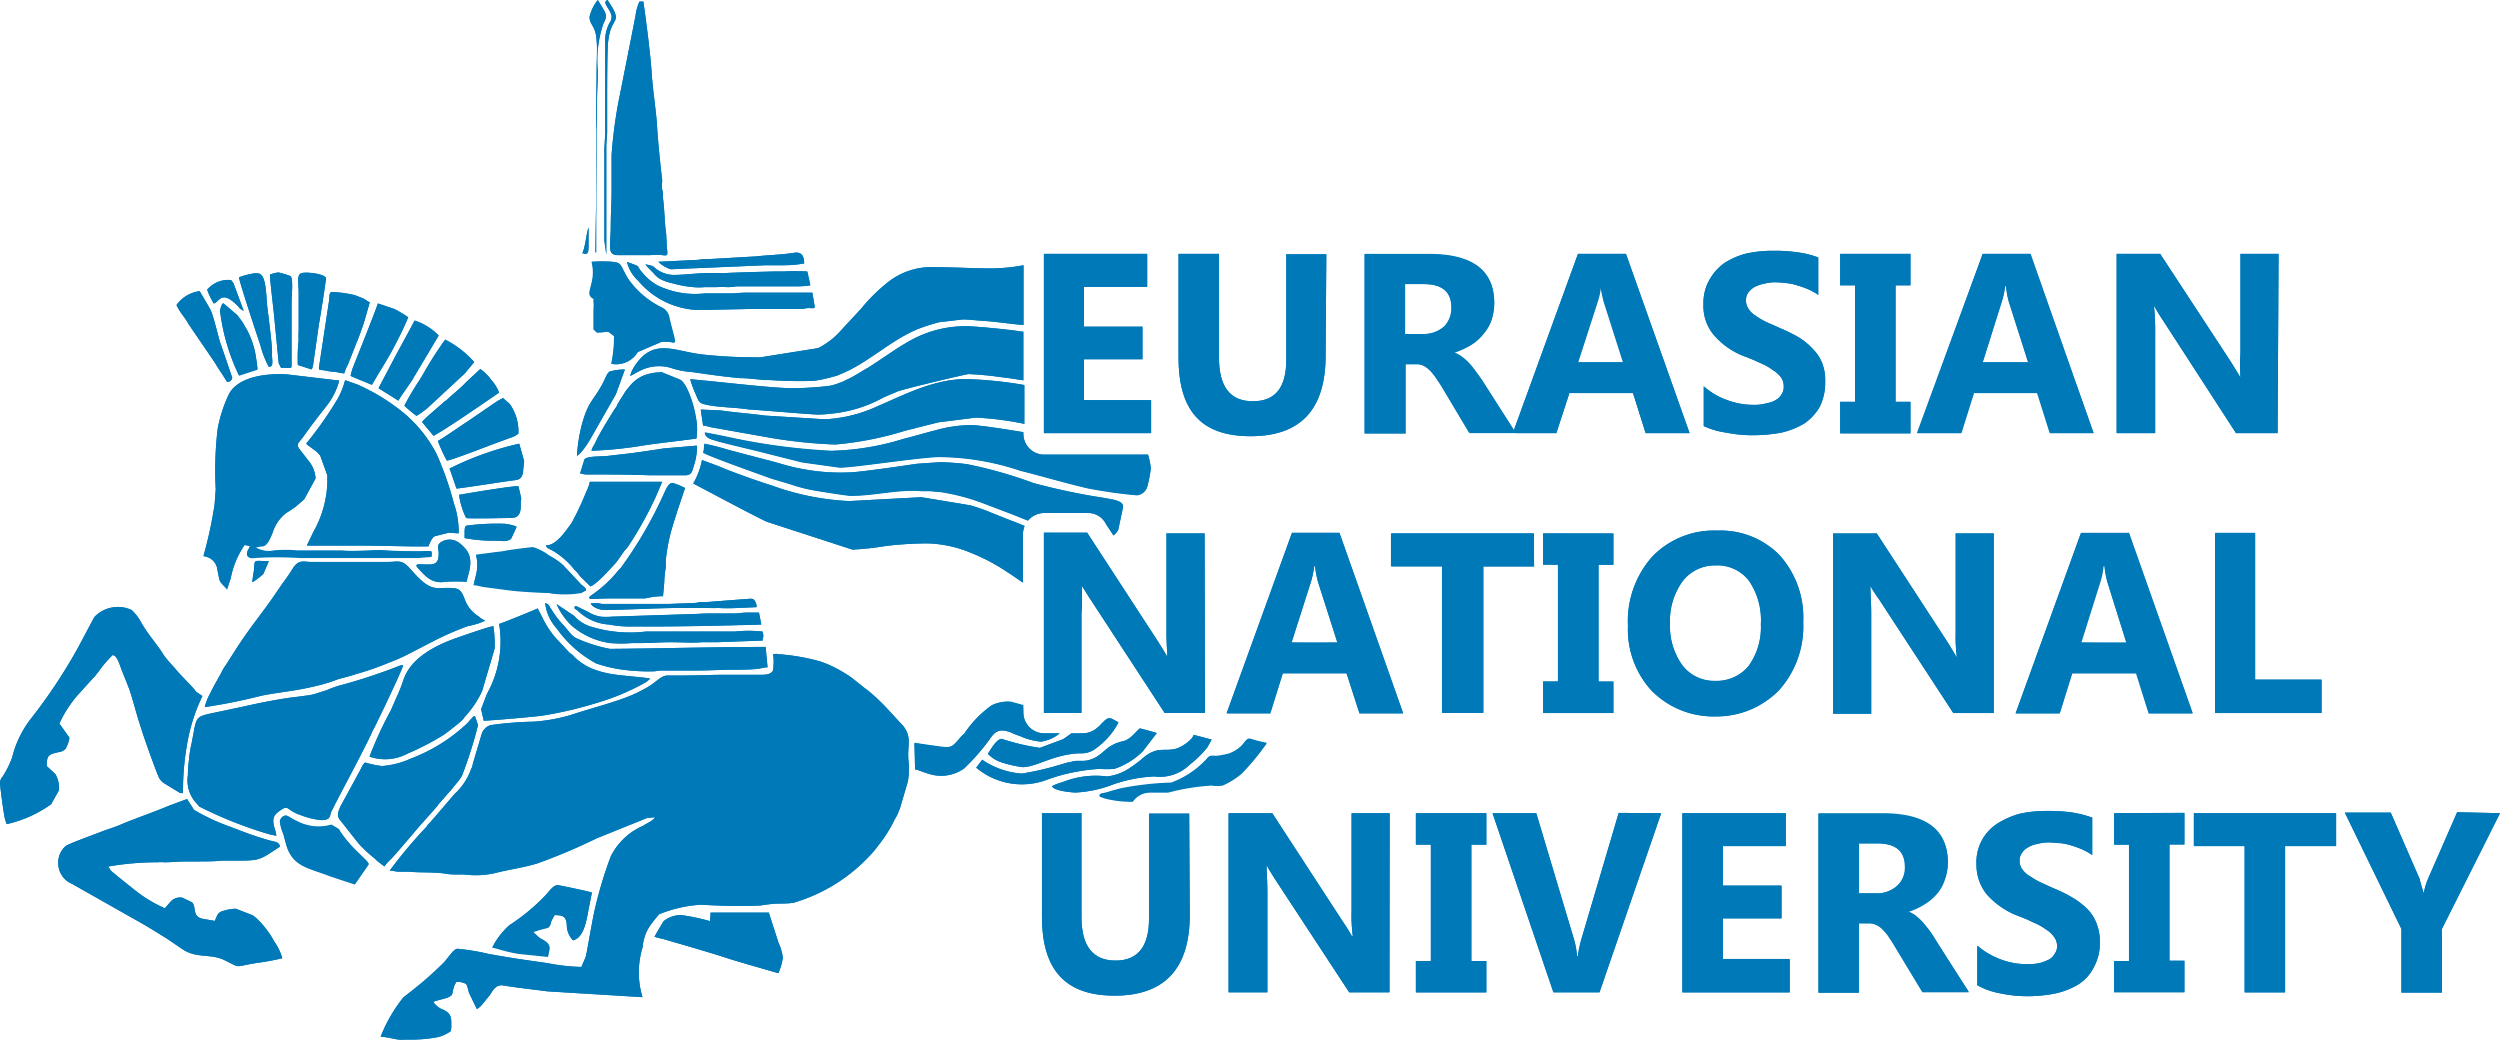 <svg xmlns="http://www.w3.org/2000/svg" viewBox="0 0 180.31 75"><defs><style>.cls-1,.cls-2{fill:#0079b9;}.cls-1{fill-rule:evenodd;}</style></defs><title>Asset 18</title><g id="Layer_2" data-name="Layer 2"><g id="Layer_1-2" data-name="Layer 1"><path class="cls-1" d="M14.77,51a40.45,40.45,0,0,0,4.11-.83c1.62-.31,2.38-.31,4.19-.76a11.5,11.5,0,0,0,1.25-.4c.43-.14.88-.22,1.28-.37a20.32,20.32,0,0,0,2.46-.85A13.54,13.54,0,0,0,29.79,47l1.65-.85a21.76,21.76,0,0,1,2.32-1A4.72,4.72,0,0,0,35,44.76a1.29,1.29,0,0,1-.46-.29,2.38,2.38,0,0,1-1-1.19c-.37-1-.51-.87-2-.87-.85,0-1.58-1-2.09-1.53s-.8-.35-1.51-.35H26.05l-1.76,0H22.45c-.54,0-.88-.2-1.3.42-.23.37-.48.74-.74,1.08l-.74,1.08c-.59.85-1.3,1.75-1.92,2.63s-.94,1.42-1.45,2.21a3.58,3.58,0,0,0-.34.57c-.23.43-.57,1-.79,1.47A3.87,3.87,0,0,0,14.77,51ZM13.55,55.9A2.44,2.44,0,0,0,14.23,58a1.15,1.15,0,0,1,.14.17,29.79,29.79,0,0,0,5.05,2l.51.11a2.31,2.31,0,0,0-.14-.59c-.12-.48-.15-.79.25-1.11.85-.65.51-.17,1.62.2a5.59,5.59,0,0,0,1.5.37c.65,0,.62-.25.71-.54s2.58-4.87,3-5.89a1.63,1.63,0,0,1,.11-.2L27.72,51c.15-.32,1.39-2.92,1.34-3s-.09,0-.2,0a40.3,40.3,0,0,1-4.06,1.36,7.2,7.2,0,0,0-1,.32c-.31.14-.65.22-1,.34s-.66.14-1,.19-.77.09-1.17.15c-1.16.19-2,.36-3.17.62l-2.13.45c-1.36.29-1.13.31-1.53,2.27a7.8,7.8,0,0,0-.17,1.11A7.84,7.84,0,0,0,13.55,55.9Zm58-36.54c-1.36,0-2.75-.09-4.08-.09a5.05,5.05,0,0,0-3.55,1.2,12,12,0,0,0-1.78,1.78l-1.42,1.53A5.45,5.45,0,0,1,59,25.11l-4.14.66a35.53,35.53,0,0,1-4.17-.2c-2.07-.23-3.51-1.22-4.87.76a2.61,2.61,0,0,0-.37.77c.11,0,.48-.26.62-.31a3,3,0,0,1,2.3-.26,6.23,6.23,0,0,0,1.59.31c1.13.17,2.24.32,3.37.43.54,0,1.19.08,1.76.14.14,0,.28,0,.42,0a31.4,31.4,0,0,0,3.18.06,10.35,10.35,0,0,0,1.53-.34c.14,0,.22-.09.34-.12,2.07-.82,3.66-2.49,5.72-3.31a14.61,14.61,0,0,1,1.45-.46l1.7-.2c.43,0,.88.06,1.33.09,1.25.08,2.19.25,3.06.31V19.13A13.17,13.17,0,0,1,71.52,19.36ZM50,34.87c1,.53,4.85,2.58,5.33,2.77l6.15,2a20.32,20.32,0,0,0,2.39-.26,26.93,26.93,0,0,1,3-.19,8.73,8.73,0,0,1,3.2.7,13.8,13.8,0,0,1,2.61,1.39c.37.23.74.51,1.1.74V38.49a1.75,1.75,0,0,1,.12-.56c-.31-.12-.63-.26-.94-.37L71.55,37A13.67,13.67,0,0,0,70,36.45l-3.55-.59-5.21.28A18.89,18.89,0,0,1,55.62,35c-.77-.23-2.95-1-3.75-1.36l-1.24-.46A5.36,5.36,0,0,1,50,34.87ZM22.08,32c.17.17.34.25.54.42a1.88,1.88,0,0,1,.48.45l.51,1.42v.51a7.71,7.71,0,0,1-1,3.55l-.48,1c1.47,0,2.86,0,4.36,0l3.32.06c.51,0,.57,0,1.08,0,.08-.14.23-.63.48-.74l1-.25.71.05a6.14,6.14,0,0,0-.34-2.15,22.9,22.9,0,0,0-1.25-3.57,9.55,9.55,0,0,0-2.72-3.24,14.42,14.42,0,0,0-3-1.78l-.88-.31a5.76,5.76,0,0,1-.51,1.3A26.31,26.31,0,0,1,22.08,32Zm-7.4,8.13a1.1,1.1,0,0,1,1,1c.22,1,.05.68.7,1.39l.26-.79a6.51,6.51,0,0,1,1-2.41l.4.08-.14.29c-.26.45.11.62.42.56a26.27,26.27,0,0,1,3.32,0h1.7l6.78,0,1-.08a1,1,0,0,0,0-.37,6.19,6.19,0,0,0-.73,0c-.74,0-1.82,0-2.47-.06-1-.08-2.35.12-3.26,0-.34,0-2.75,0-3.26,0a9.73,9.73,0,0,0-1.62,0,1.82,1.82,0,0,1-1.36-.23,1.46,1.46,0,0,1,.49-.09c.39-.05.56-.53.76-1A2.83,2.83,0,0,1,20.64,37c.22-.14.45-.28.68-.45l.62-.54.82-1.5a2.19,2.19,0,0,0-.51-1.28c-1.07-1.41-.93-.9-.22-1.95.36-.51,1-1.34,1.44-1.9a5.17,5.17,0,0,0,1-1.93L20.69,27c-1.36-.08-3.45.12-4.16,1.39a10,10,0,0,0-.83,2.53,25.33,25.33,0,0,0-.14,4.36l-.08,1.08A29.77,29.77,0,0,1,14.68,40.08ZM73.81,23.92a2.6,2.6,0,0,1-.42-.05c-.82-.12-2.78-.31-3.54-.34a8.21,8.21,0,0,0-4.14,1c-1.17.65-2,1.3-3.12,2-.6.34-1,.63-1.64.91a1.78,1.78,0,0,1-.4.17,3.29,3.29,0,0,1-.8.23A25.13,25.13,0,0,1,57.2,28c-1.53,0-5.41-.48-7.42-.65a7.51,7.51,0,0,0,.42,1.13c.23.57.23.6.88.74.88.17,2.07.17,2.89.31.31,0,4.85.4,5.13.37a7.75,7.75,0,0,0,.8-.06,9.75,9.75,0,0,0,3.65-1.08c.34-.19.74-.33,1.14-.51s5-1.27,5.16-1.27a23.56,23.56,0,0,1,2.41.23c.48.05,1,.14,1.55.22ZM4.2,62.22a1.62,1.62,0,0,0,1,1.53l4.45,2.52c.74.4,1.7,1,2.38,1.42l1.16.79c1,.66,2.07.29,3,.77,1.34.65.54.45,2.56.17a16.37,16.37,0,0,0,1.61-.31,3.83,3.83,0,0,0-.57-1.19,6.81,6.81,0,0,0-1.3-1.7l-.25-.2L17,65.54a3.48,3.48,0,0,0-1,.19c-.31.12-.31.26-.51.69l-.85-.15c-.82-.14-.45-.88-.79-1.19l-.71-.34a.93.93,0,0,0-.85.31l-.4.46A9.78,9.78,0,0,1,9.7,64.18S8.05,62.87,8,62.79L7.8,62.5a20.64,20.64,0,0,1,3.57-.31,2.26,2.26,0,0,1,.45,0c.65,0,1-.06,1.7-.06l.82,0c.6,0,1.11,0,1.7-.06.32,0,.29,0,.83,0,1.92,0,1.78,0,3.31-1,0-.37-.45-.37-.76-.46-1.33-.39-1.62-.53-2.87-1A15.08,15.08,0,0,1,14,58.42l-.51-.79-1.22.45c-1.08.45-2.07.8-3.15,1.22l-.62.26c-.43.17-.83.28-1.25.45s-2.16.79-2.5,1A1.58,1.58,0,0,0,4.2,62.22ZM0,56.47c0,.22.28,2.38.37,2.63l.11.34A8.77,8.77,0,0,0,3.69,58l.56-1A2,2,0,0,0,4,55.84l-.63-.59c0-.8.15-.83.83-1A.79.79,0,0,0,4.73,54c.09-.14.32-.68.26-.82l-.71-1a8.89,8.89,0,0,1,1.28-2L6.72,48.9l.14-.14c.09-.15.17-.2.26-.34a8.46,8.46,0,0,1,1-1.17c.34,0,.53.77.68,1.14s.36.88.53,1.33c.29.85.52,1.84.86,2.83.14.51,1,2.9,1.21,3.38a1.13,1.13,0,0,0,.4.54L13,57.2h.2a19.19,19.19,0,0,1,.37-3.94A12.94,12.94,0,0,1,14.6,50.2c-.68-.45-.31-.2-.79-.71s-.8-.82-1.11-1.19-.74-.79-1-1.22-.93-1.24-1.25-1.75c-.11-.17-.19-.29-.28-.46A3.45,3.45,0,0,0,9.5,44a2.34,2.34,0,0,0-2.7.51L5.64,46.69A38.6,38.6,0,0,1,2.18,51.9a7.43,7.43,0,0,0-1.3,2.72A7,7,0,0,1,.2,56,.71.71,0,0,0,0,56.47ZM50.54,29.54l.17,1.16a2.36,2.36,0,0,1,.54.11l4,.71a35.33,35.33,0,0,0,5,.54,24,24,0,0,0,5.05-1l2.38-.6,2.69-.34a22.11,22.11,0,0,1,3.51.45v-2.8a29.16,29.16,0,0,0-4.19-.43c-2.33,0-4.42,1.11-6.49,2a10.15,10.15,0,0,1-3.4.88,5.09,5.09,0,0,1-.66,0l-4-.25c-1.08-.15-2-.2-3.17-.37Zm9.53,3a45.25,45.25,0,0,1-7.09-.9c-.79-.17-1.36-.29-2.15-.43.05.45.59.51.9.62,1.19.32,2.47.6,3.66.91l2.47.62,2.66.37c.71.06,5.58-.71,7.17-.76a18.84,18.84,0,0,1,5.93,1c1.61.4,3.09.85,4.79,1.25a34.6,34.6,0,0,0,3.6.51.87.87,0,0,0,.73-.6A8.66,8.66,0,0,0,83,33.79a4.92,4.92,0,0,0-.2-1H75.32a1.5,1.5,0,0,1-1.51-1.5v-.12c-1.16-.19-3.14-.51-3.77-.51a9.58,9.58,0,0,0-2.55.37c-.79.2-1.56.43-2.35.63A18.85,18.85,0,0,1,60.07,32.51Zm-9.36.12c.6.34,4.31,1.64,4.93,1.87l1.31.39a13.05,13.05,0,0,0,1.3.37c.34.09,2.87.48,3.09.48,1.79,0,3.4-.48,5.13-.34.23,0,.43,0,.66,0a4.62,4.62,0,0,0,.65.06,15.28,15.28,0,0,1,3.29.88l2,.76,1.07.43A1.56,1.56,0,0,1,75.32,37h3.14a1.43,1.43,0,0,1,1.31.8l.54.82a1.41,1.41,0,0,0,.34-.4L81,36.57c.06-.51-1-.57-1.38-.66a46.92,46.92,0,0,1-5.08-1.07,31.73,31.73,0,0,0-4.79-1.36c-.65-.09-1.27-.12-1.9-.15l-1.73.12c-1.13.17-4,.59-4.82.62a14.77,14.77,0,0,1-3.6-.28c-.79-.14-1.53-.4-2.32-.6s-1.5-.39-2.24-.59c-.4-.09-.74-.2-1.13-.31s-.68-.17-1.19-.29C50.74,32.2,50.8,32.48,50.71,32.63ZM44.56,18.4c.6,0,1.9,0,2.38,0,1.14-.12,1.28.34,1.16-.51l-.05-1c-.12-.8-.12-1.76-.23-2.58,0-.2,0-.48-.06-.65s0-.43,0-.66c-.12-1-.32-2.94-.37-3.91S47.06,6.35,47,5.22c-.09-1.31-.4-3.77-.6-5.11h-.28a3.47,3.47,0,0,0-.28,1c-.34,1.76-.74,3.75-1.08,5.47a34,34,0,0,0-.65,4.57v2.61c0,.87-.06,1.64-.06,2.55C44.05,17.66,43.74,18.4,44.56,18.4ZM36,45a7.79,7.79,0,0,1-.88,5.05l-.42,1.1.19.83c.4,0,3.75-.29,4.26-.37A28.36,28.36,0,0,0,43,50.71a17,17,0,0,0,3.63-1.53l.26-.23c-.14-.08-2.24-.22-2.92-.36a6.54,6.54,0,0,1-1.28-.37,4,4,0,0,1-1.22-.8c-.08-.05-.11-.14-.2-.2S41.1,47.11,41,47s-.85-.91-1-1.08a6.83,6.83,0,0,1-.94-1.5l-.28-.54C38.55,44,36.26,44.93,36,45ZM27.55,55.25A6.77,6.77,0,0,1,26.36,55c-.14,0-.31.43-.42.62l-1.39,2.55c-.34.83-.2.71.51,1.65l.79,1a8.45,8.45,0,0,0,.91.88,4,4,0,0,1,.45.4l.51.39a3.52,3.52,0,0,1,.49-.54c.65-.7,1.5-1.75,2.21-2.55l1.1-1.24.12-.17,1-1.14c.14-.2.31-.37.45-.56a2.92,2.92,0,0,0,.23-.34,31.21,31.21,0,0,0,1.16-3.66l-.23-.65c-.14,0-.39.39-.65.62a12.11,12.11,0,0,1-3.94,2.44A6.14,6.14,0,0,1,27.55,55.25Zm-.9-.68a3.43,3.43,0,0,0,2.77-.23A19.07,19.07,0,0,0,32,53c.39-.28.76-.57,1.13-.88s.31-.34.45-.48a7.43,7.43,0,0,0,1.19-1.79l.91-3.09a8.88,8.88,0,0,0-.08-1.47c0-.17,0-.11-.12-.11-.31.05-2.27.73-2.61.85-1.47.53-3.23,1.41-3.77,3a11.16,11.16,0,0,1-.53,1.33l-.37.85A28.24,28.24,0,0,0,26.65,54.57ZM39.37,39.34c.06.2.26.26.43.34a5.67,5.67,0,0,1,1.64,1.42,2,2,0,0,1,.37.43l.77.76c.42-.11,1.47-1.3,1.84-1.7l.17-.23.48-.68a1.46,1.46,0,0,0,.2-.22,26.76,26.76,0,0,0,2-3.57l.49-1.14-5.22,0a2.46,2.46,0,0,1-.25.7,20.24,20.24,0,0,1-1.08,2.3C40.79,38.3,40.14,39.34,39.37,39.34Zm3.29-6.83a28.79,28.79,0,0,0,3.8-.39c1.13-.17,2.55-.32,3.77-.49A4.43,4.43,0,0,0,50.17,30c-.08-.6-.56-2.27-1.1-2.61l-1.33-.54a3.73,3.73,0,0,0-1.31.23A2.69,2.69,0,0,0,45.3,28a1.71,1.71,0,0,0-.29.4c-.17.25-.34.53-.51.82,0,.11-.14.22-.22.37-.37.59-.91,1.47-1.22,2.07-.06.14-.14.28-.2.42A1.23,1.23,0,0,0,42.66,32.51Zm0-13.63a3.06,3.06,0,0,1,0,1.53c-.11.51-.28.82,0,1.05s.11.05.14.28,0,.51,0,.82,0,.57,0,.83c0,.11,0,.28,0,.36l.23.23a6.28,6.28,0,0,0,.82-.06l.43.32a9.37,9.37,0,0,1-.2,2,1.82,1.82,0,0,0,1.9-.85l1.73-.74h.34c.79,0,.76.54.22-1.67a1,1,0,0,0-.59-.82,6.38,6.38,0,0,1-2.36-2c-.19-.28-.34-.62-.51-.93s-.34-.34-1.07-.37A9.92,9.92,0,0,0,42.69,18.88Zm31.12,32-.9-.25a2.73,2.73,0,0,0-1.36.25,7.73,7.73,0,0,0-2,2.07.9.9,0,0,0-.17.14c-.85,1-.71.88-2.27.68l-1.14-.17L66,55.5c.2,0,.65.23.93.29a2.86,2.86,0,0,0,2.61-.37,15.23,15.23,0,0,0,1.9-2.19,2.73,2.73,0,0,1,.2-.25c.4-.43.85-.31,1.3-.14a5.5,5.5,0,0,0,.63.25,4.7,4.7,0,0,0,1.5.4,2.72,2.72,0,0,0,1.36-.6H75.32a1.5,1.5,0,0,1-1.51-1.5ZM51.22,66.44A15.2,15.2,0,0,0,49.15,66a2,2,0,0,0-1.3.45l-.65,1.11a3.86,3.86,0,0,0,.54.14c1.56.45,3.48,1,5,1.5l1.14.34,2.26.65a4.42,4.42,0,0,0,.32-1.1A3.28,3.28,0,0,0,56.15,68l-.7-2.18-4.2,0C51.25,66.07,51.22,66.19,51.22,66.44Zm4.14-18.31-.14-1.47c-3.77,0-7.46.11-11.23.14a10.72,10.72,0,0,1-2.29-.71,1.35,1.35,0,0,1-.57-.42l-.45-.54A6.14,6.14,0,0,1,39.8,44c-.26-.37-.14-.37-.48-.51a3.24,3.24,0,0,0,.82,1.82A8.37,8.37,0,0,0,43,47.85a10,10,0,0,0,2.15.48,14.07,14.07,0,0,0,1.93.09c.28,0,.37-.06.62-.06H49c.49,0,.85,0,1.28,0,.93,0,1.7-.06,2.61-.06.39,0,1.47,0,1.89-.08C54.94,48.19,55.16,48.13,55.36,48.13ZM47.82,43,47.91,42c0-.31.05-.73.11-1.1,0-.17,0-.37,0-.51a13.18,13.18,0,0,1,.25-1.53c.17-.83.83-2.75,1.14-3.66a4.13,4.13,0,0,0-.91-.37c-.28,0-.45.43-.57.68a30,30,0,0,1-3.17,5.47,3.09,3.09,0,0,0-.31.34,8.92,8.92,0,0,1-1.76,1.59c-.6.42.23.25,1.27.25.51,0,.71,0,1.19,0h1.37C47,43.06,47.34,43,47.82,43Zm-13.49-3a2.86,2.86,0,0,1,0,1.45l-.17.71c.25,0,.51.11.79.14l1.76.23c.45.08,2.33.19,2.78.19.23,0,.25.06.45.06a7.17,7.17,0,0,0,2-.06l.34-.19c-.06-.2-.28-.29-.4-.43l-1.27-1.36a5.19,5.19,0,0,0-1-.68,3.77,3.77,0,0,0-1.16-.6c-.14,0-1.76.2-2,.26s-.65.08-1,.14Zm1.16,28.29c.68.17,1,.31,1.9.46l2.13.22c.11-.54.25-.79-.2-1.1s-.17,0-.88-.68a9.8,9.8,0,0,1,1.08-.31c.17-.12.19-.26.25-.49L40,66c.73,0,.82.2.88.68a1.57,1.57,0,0,0,.45,1.14c.85-.2,1-1.65,1.16-2.44l.2-1c-.08-.06-2.35-.54-2.47-.54-.34,0-.65.51-.93.79a14.69,14.69,0,0,1-2.55,2.1,5.31,5.31,0,0,0-1.25,1.64Zm-15.31-9.1a3.27,3.27,0,0,0,.26.94c.08.28.17.68.28,1,.51,1.39,1.73,1.48,3,2l1.87.62,1-1.44c0-.15-.51-.57-.65-.74a9,9,0,0,1-1.42-1.64c0-.06-.08-.15-.17-.2l-.45-.26a3.33,3.33,0,0,1-2.52-.28A2.68,2.68,0,0,1,21,59c-.26-.14-.37-.29-.66-.06A.63.63,0,0,0,20.18,59.24Zm59.13-1.78.4.14a7.77,7.77,0,0,0,1.79.23h.2a1.51,1.51,0,0,1,1.24-.66h1.31a15.73,15.73,0,0,1,3.14-.51,2.59,2.59,0,0,0,.8,0,5.93,5.93,0,0,0,1.36-.85,17.88,17.88,0,0,0,1.81-2.19,10.16,10.16,0,0,1-1.22-.31c-.42,0-.34.63-1.5,1.08a6.87,6.87,0,0,1-.88.17c-.37,0-.51-.09-.76.25a6.53,6.53,0,0,1-2.53,1.68,22.41,22.41,0,0,0-3.68.42c-.29.09-.54.14-.8.23C79.34,57.29,79.31,57.17,79.31,57.46ZM50.46,22.36l3.82-.08c.37,0,.83,0,1.19,0s.54,0,1.11,0H57.8c.2,0,.28-.06.54-.06s.42.06.42-.11l-.17-1h-2l-2.87,0c-.37,0-.59.05-.93.05h-1.5c-.2,0-.23,0-.46,0a6.19,6.19,0,0,1-3.37-.56,3.67,3.67,0,0,1-1.08-.88c-.62-.68,0-.4-1.16-.83a2.71,2.71,0,0,0,.82,1.37A5.9,5.9,0,0,0,50.46,22.36ZM24.83,26.93a2.8,2.8,0,0,1,.26-.63l.48-1.21c.08-.23.17-.43.25-.63.17-.45.32-.85.46-1.3l.39-1.36c-.17-.06-.31-.2-.51-.29l-.56-.22a8.5,8.5,0,0,0-1.7-.23c-.17.09-.12.26-.17.65L23,26.53c0,.2.14.14.31.17l.51.09.48.05A2.58,2.58,0,0,0,24.83,26.93Zm25.43,5.55a1.23,1.23,0,0,0,0-.34l-2.38.2c-.74.12-1.5.23-2.3.34l-1.73.2c-.53.06-1.53,0-1.7.26,0,0-.31,1-.31,1s.26.08.48.08c1.51,0,3,0,4.57.06h2.61c.42-.06.42-.31.56-.74A4.33,4.33,0,0,0,50.26,32.48ZM79.85,56a6.4,6.4,0,0,0-3.23.42,3.25,3.25,0,0,0-.74.28c.09.34,1.45.46,1.7.46a8.69,8.69,0,0,0,2.75-.6A10.56,10.56,0,0,1,83.25,56a3.08,3.08,0,0,0,2.56-.85,7.89,7.89,0,0,0,1.27-1.25l.31-.56L86.09,53c-.09.36-.82.87-1.28,1-.82.22-1.27-.17-2.24.56a8.46,8.46,0,0,1-1,.77A3.63,3.63,0,0,1,79.85,56ZM31.58,31.8a10.26,10.26,0,0,0,.65,1.42c.26,0,2.84-1,3.26-1.16l1.3-.48a1.55,1.55,0,0,0,.6-.31,3.47,3.47,0,0,0-.62-2.13l-.49-.43a5.44,5.44,0,0,0-.59.34l-2,1.37C33.34,30.64,31.75,31.75,31.58,31.8Zm42.15,24a5.7,5.7,0,0,1-2.89-1l-.43.57a5.11,5.11,0,0,0,5.16.85,13.52,13.52,0,0,1,3.72-.76,7.26,7.26,0,0,0,1.07,0,5.19,5.19,0,0,0,2.07-1.28l1-1.3c-.14-.06-1-.29-1.21-.34-.29.2-.68.82-1.25.93-1.31.31-1.33,1-2.35,1.33-.49.17-.94,0-1.34.15a3.58,3.58,0,0,0-.59.14A21.52,21.52,0,0,1,73.73,55.79Zm3.54-2.9-.28.2a3.34,3.34,0,0,1-.34.23L75,53.94a16,16,0,0,1-2.75-.65c-.37,0-.8.77-1,1.08a2.38,2.38,0,0,0,1,.62,8.78,8.78,0,0,0,1.5.34c1,0,2.18-.91,4.11-1a1.69,1.69,0,0,0,1-.23,5.34,5.34,0,0,0,1.81-2c-.73-.4-.68-.48-1.38.26l-.2.17a1.6,1.6,0,0,1-1,.36Zm-52-25.79c.22.11,1.21.51,1.55.65.4-.74,1.11-1.81,1.54-2.64s.65-1.24,1.07-2.23a8.73,8.73,0,0,0-1-.6l-1.19-.4c0,.14-1.59,4.11-1.76,4.54A3.62,3.62,0,0,0,25.29,27.1Zm3.88,2.15a10.32,10.32,0,0,0,.88.74,5.71,5.71,0,0,0,.85-.62l2.63-2.44.68-.82a7.17,7.17,0,0,0-2.09-1.62,25.18,25.18,0,0,0-1.51,2.35l-.36.6A18.66,18.66,0,0,0,29.17,29.25Zm3.26,4.54c.11.23.4,1.16.51,1.44.23,0,3.26-.48,3.68-.53.68-.12,1,0,1.11-.66l.08-.79L37.45,32A22,22,0,0,0,32.43,33.79ZM55,46.2c.06-.42.09-.28,0-.65a9.37,9.37,0,0,0-2,0H49.78c-.43,0-.68,0-1.05,0-.57,0-1.62,0-2.16,0a9.46,9.46,0,0,1-3.79-.31,2.65,2.65,0,0,1-1.37-.82l-1.27-.85a4.83,4.83,0,0,0,1.13,1.59A5.41,5.41,0,0,0,44,46.38a9.7,9.7,0,0,0,1.59,0h.63c.73,0,1.38-.06,2.15-.06s1.53.06,2.24,0c.48,0,.48,0,1.08,0Zm3.46-25.62-.22-1a16,16,0,0,0-1.7,0c-.23,0-.32,0-.57,0s-3.2.08-3.52.11a4.29,4.29,0,0,1-.62,0c-.26,0-.37,0-.57,0-.93,0-1.87.14-2.69.14a2.21,2.21,0,0,1-1.25-.45c-.31-.26-.11-.15-.73-.32.05.12.11.14.17.23l.42.43h0a1.62,1.62,0,0,0,.74.53,4.07,4.07,0,0,0,.68.2,7.52,7.52,0,0,0,1.44.26,4.19,4.19,0,0,0,.8,0c.34,0,.56,0,.85,0a7.48,7.48,0,0,1,.82,0c.34,0,.48-.06.82-.06h1.73l2.52,0A5,5,0,0,0,58.42,20.58ZM27.3,28l1.44.9c0-.11,1-1.44,1.11-1.7l1.79-3a4.24,4.24,0,0,0-1.73-1.08c-.12.2-.2.37-.32.59l-.34.63c-.22.39-.42.79-.65,1.19l-.31.59Zm-5.76-6.92v2.18c0,.29,0,.4,0,.63a4.28,4.28,0,0,0,0,.62,12.3,12.3,0,0,0-.06,1.81l1,.32a1.21,1.21,0,0,0,.11-.37L23,23.39c.08-.37.48-2.95.51-3.29s-1.39-.51-1.76-.4S21.54,20.44,21.54,21.09Zm8.9,9.35.83,1c1.13-.63,3.57-2.33,4.73-3.12a3.05,3.05,0,0,0-.59-.94,3.27,3.27,0,0,0-.77-.76l-1,.93c-.4.43-.91.83-1.33,1.22A2,2,0,0,1,32,29a1.1,1.1,0,0,1-.25.23C31.41,29.54,30.59,30.22,30.44,30.44Zm11,13.38c0,.12,0,.06.23.23a3.53,3.53,0,0,0,2.27,1,8.05,8.05,0,0,0,1.76.14c.25,0,.42,0,.93,0,2.86,0,5.41-.06,8.28-.14l-.17-.86h-.88c-.34,0-.57.06-.88.06-.62,0-1.13,0-1.76,0s-1.16.06-1.78.06l-5.3.17a4.6,4.6,0,0,1-.83,0,2.74,2.74,0,0,1-.7-.23,6.71,6.71,0,0,0-.6-.31C41.7,43.79,41.44,43.6,41.44,43.82ZM12.73,22a4.32,4.32,0,0,0,.42.7,5.52,5.52,0,0,1,.46.69l1.87,2.74c.31.52.59.91.9,1.42a.36.36,0,0,0,.37-.31s-.73-2.15-.82-2.38c-.23-.71-.51-2-.74-2.5-.14-.25-.25-.45-.39-.68L14.4,21A2.42,2.42,0,0,0,12.73,22Zm6.74-2.19c0,.46.29,2.72.34,3.38l.29,3,.17.34c.88,0,.74.09.76-.34,0-.59,0-.82,0-1.44l0-3c0-.34.14-1.67-.08-1.84a7.68,7.68,0,0,0-.86-.26A2.17,2.17,0,0,0,19.47,19.81ZM33.11,35.69a5.35,5.35,0,0,0,.51,1.67c.14.06,2.78,0,3.17,0s.77-.08.77-.88.14-.11-.17-1.41C37.16,35,33.42,35.63,33.11,35.69Zm-1.47,4.22c0,.88-.37.82-1.28.79-.26,0-.45,0-.23.26.6.65,1.05,1.16,2,1a13,13,0,0,1,1.53,0c.06-.54.66-1.64-.19-2.49a2.48,2.48,0,0,0-.43-.37,1.14,1.14,0,0,0-1.3.05C31.49,39.37,31.64,39.54,31.64,39.91ZM17.24,20c0,.28,1.41,4.51,1.55,4.93a6.61,6.61,0,0,0,.6,1.53c.4,0,.2-.51.23-1s-.29-2.89-.34-3.32c-.09-.76-.06-2.21-.57-2.4a1,1,0,0,0-.51,0A4.83,4.83,0,0,0,17.24,20Zm-1.37,2.41a14.82,14.82,0,0,0,1.37,4.65l1.33-.43a6.56,6.56,0,0,0-.09-.76,6.26,6.26,0,0,0-.65-2.07c-.11-.17-.2-.34-.31-.54l-.4-.54-1-.85C16,21.83,15.87,22.34,15.87,22.45ZM41.61,32.88a1.43,1.43,0,0,0,.32-.28,6.76,6.76,0,0,0,.73-1.08l1.76-3.09.65-1.78a4,4,0,0,0-1.08.14c-.19.08-.34.51-.45.73-.74,1.45-1.1,1.31-1.61,3.24A12.47,12.47,0,0,0,41.61,32.88Zm5.87-14a2.21,2.21,0,0,0,.91.54l6.83-.29h.71c.28,0,.37,0,.65,0A8.11,8.11,0,0,0,58,19c0-.51-.17-.85-.71-.77-.94.15-2,.17-2.72.26l-3.49.2a3,3,0,0,0-.71.05ZM42.61,43.51c.08.31.73.48.87.48,1.9,0,3.69-.14,5.59-.14l2.07,0a5.94,5.94,0,0,0,.65,0,12.9,12.9,0,0,0,1.39,0l1.39-.06a.77.77,0,0,0-.23-.57c-.14-.08-.48,0-.74,0l-2.6.2h-.4a1.59,1.59,0,0,0-.37.06l-2,.08-4.05,0H43.4C43.12,43.48,43,43.51,42.61,43.51ZM42.52,1.22c0,.59.45.62.51,1.7.06.65,0,1.42,0,2.15,0,1.48-.06,2.78,0,4.34,0,.37,0,.65,0,1.05,0,2.55-.06,5.19-.09,7.74H43c0-.77,0-1.39,0-2.16,0-1.81.06-3.54.06-5.41,0-.4,0-.65,0-1.08V7.34c0-.76.06-1.42.06-2.18a8.24,8.24,0,0,1,.4-3.46c.34-.65.2-.68-.4-1.7A2.94,2.94,0,0,0,42.52,1.22Zm-9,37.59A11.55,11.55,0,0,0,35.8,39c.43,0,.65.11,1.05-.12,0,0,.4-.82.4-.88s-.54-.19-.8-.22a16.39,16.39,0,0,0-2.63.11C33.48,37.9,33.51,38,33.51,38.81ZM44.11,1.22a.7.7,0,0,1-.14.42A2.66,2.66,0,0,0,43.65,3c0,.8,0,1.45,0,2.22,0,1.5,0,2.89,0,4.42l-.06,1.07V13c0,.4,0,.66,0,1.08,0,.82,0,2,0,2.75,0,.23,0,.28,0,.54l.14,1c0-1.47,0-2.89,0-4.39,0-.4,0-.65,0-1.08V10.57c0-.39.06-.65.06-1.07V7.31c0-.65,0-4,.08-4.36.2-1.7.91-1.25.32-2.36L43.82,0C43.34.17,44.11.71,44.11,1.22ZM14.94,20.89a5.22,5.22,0,0,0,.48,1c.4-.11.54-1,1.67.12.32.31,0,.11.49.42l-.74-2-.17-.23a2,2,0,0,0-1.16.23A2.3,2.3,0,0,0,14.94,20.89ZM18.2,42a5.46,5.46,0,0,0,.79-.6l.4-.93c-1.16,0-1-.2-1.08.71A6.51,6.51,0,0,0,18.2,42ZM42,18.25c.45.2.45-.11.45-.59V16.41C42.32,16.64,42.21,17.91,42,18.25ZM55.76,47.17a4.35,4.35,0,0,1,0,1.16c-.12.37-.74.34-1,.34-.46,0-.85,0-1.34,0s-.82,0-1.33,0c-.9,0-1.73.05-2.69.05l-1.3,0c-.54.06-.77.54-1.68,1a9.05,9.05,0,0,1-.93.45c-1.33.54-2.75.88-4.14,1.34a12.26,12.26,0,0,1-2.86.54,25.46,25.46,0,0,0-3.12.25,1,1,0,0,0-.65.71l-.63,2.12c0,.18-.11.29-.17.49a4.43,4.43,0,0,1-1.13,1.64l-1.56,1.82a.75.75,0,0,0-.14.17,1.34,1.34,0,0,0-.17.17.58.58,0,0,0-.14.19,34.58,34.58,0,0,0-2.67,3.18c.2,0,.46.08.65.08s.49,0,.71,0c1,.09,1.87,0,2.84.17.45.06,1,0,1.44.06a6.31,6.31,0,0,0,2-.14c1-.26,2.13-.4,3.07-.71a42.66,42.66,0,0,0,4.22-1.79L46.66,59l.57-.06c-.06.23-.66.48-.85.62a4.69,4.69,0,0,0-2.33,2.21,30.1,30.1,0,0,0-1.16,3.86c-.17.71-.57,3.15-.65,3.4l-.31.71a14.37,14.37,0,0,1-2.47-.28c-1.45-.2-2.81-.4-4.22-.66A16.43,16.43,0,0,0,33,68.43c-.31,0-.7.73-1.1,1.1a25.55,25.55,0,0,1-2.38,2.07l-.43.34a10.87,10.87,0,0,0-1.64,2.84c.45,0,.85.14,1.3.2a3.17,3.17,0,0,0,.46,0h.31a10.45,10.45,0,0,0,2.12-.19,3.06,3.06,0,0,0,.8-.37c.11-.06.08-.12.11-.29,0-.65.06-1-.57-1.3a1.46,1.46,0,0,1-.73-.57c.31-.14.88-.22,1.16-.37s.2-.28.28-.53a1.36,1.36,0,0,1,.23-.54,1.29,1.29,0,0,1,.68.14c.11.08.17.48.23.65l.56,1.16c.26-.08.68-.71.88-.93s.4-.85,1-.77c1,.17,2.16.29,3.21.43l6.86.42a6.13,6.13,0,0,1,0-3.57,4.08,4.08,0,0,1,.23-1,3.24,3.24,0,0,1,.45-.77l.26-.34c.08-.08.2-.25.28-.31a9.58,9.58,0,0,1,3-.68,42.51,42.51,0,0,0,4.28.06,11.66,11.66,0,0,1,1.17-.14c.45,0,.82,0,1.22-.06a12.22,12.22,0,0,0,5.81-3.74l.14-.17c.08-.12.2-.26.28-.37a9.73,9.73,0,0,0,1-1.59c.06-.14.14-.25.23-.42s.11-.29.2-.46l.59-2A5.81,5.81,0,0,0,65.54,55c-.17-1.22.37-1.9-.6-2.86l-1.1-1.19a15.76,15.76,0,0,0-1.19-1.11c-.43-.31-.86-.68-1.28-1A10.21,10.21,0,0,0,59.9,48a7,7,0,0,0-.8-.31,15,15,0,0,0-3-.51C56,47.14,56,47.17,55.76,47.17Z"/><path class="cls-2" d="M55.76,47.17a4.35,4.35,0,0,1,0,1.16c-.12.37-.74.34-1,.34-.46,0-.85,0-1.34,0s-.82,0-1.33,0c-.9,0-1.73.05-2.69.05l-1.3,0c-.54.06-.77.54-1.68,1a9.05,9.05,0,0,1-.93.45c-1.33.54-2.75.88-4.14,1.34a12.26,12.26,0,0,1-2.86.54,25.46,25.46,0,0,0-3.12.25,1,1,0,0,0-.65.71l-.63,2.12c0,.18-.11.29-.17.49a4.43,4.43,0,0,1-1.13,1.64l-1.56,1.82a.75.75,0,0,0-.14.17l-.17.17a.58.58,0,0,0-.14.19,34.58,34.58,0,0,0-2.67,3.18c.2,0,.46.08.65.08s.49,0,.71,0c1,.09,1.87,0,2.84.17.45.06,1,0,1.44.06a6.31,6.31,0,0,0,2-.14c1-.26,2.13-.4,3.07-.71a42.66,42.66,0,0,0,4.22-1.79L46.66,59l.57-.06c-.06.23-.66.48-.85.62a4.69,4.69,0,0,0-2.33,2.21,30.1,30.1,0,0,0-1.16,3.86c-.17.71-.57,3.15-.65,3.4l-.31.71a14.37,14.37,0,0,1-2.47-.28c-1.45-.2-2.81-.4-4.22-.66A16.43,16.43,0,0,0,33,68.43c-.31,0-.7.73-1.1,1.1a25.55,25.55,0,0,1-2.38,2.07l-.43.34a10.87,10.87,0,0,0-1.64,2.84c.45,0,.85.14,1.3.2a3.17,3.17,0,0,0,.46,0h.31a10.45,10.45,0,0,0,2.12-.19,3.06,3.06,0,0,0,.8-.37c.11-.06.08-.12.11-.29,0-.65.06-1-.57-1.3a1.46,1.46,0,0,1-.73-.57c.31-.14.88-.22,1.16-.37s.2-.28.28-.53a1.36,1.36,0,0,1,.23-.54,1.29,1.29,0,0,1,.68.14c.11.08.17.48.23.65l.56,1.16c.26-.08.68-.71.88-.93s.4-.85,1-.77c1,.17,2.16.29,3.21.43l6.86.42a6.13,6.13,0,0,1,0-3.57,4.08,4.08,0,0,1,.23-1,3.24,3.24,0,0,1,.45-.77l.26-.34c.08-.08.2-.25.28-.31a9.58,9.58,0,0,1,3-.68,42.51,42.51,0,0,0,4.28.06,11.66,11.66,0,0,1,1.17-.14c.45,0,.82,0,1.22-.06a12.22,12.22,0,0,0,5.81-3.74l.14-.17c.08-.12.2-.26.28-.37a9.73,9.73,0,0,0,1-1.59c.06-.14.14-.25.23-.42s.11-.29.2-.46l.59-2A5.81,5.81,0,0,0,65.54,55c-.17-1.22.37-1.9-.6-2.86l-1.1-1.19a15.76,15.76,0,0,0-1.19-1.11c-.43-.31-.86-.68-1.28-1A10.21,10.21,0,0,0,59.9,48a7,7,0,0,0-.8-.31,15,15,0,0,0-3-.51C56,47.14,56,47.17,55.76,47.17Z"/><path class="cls-2" d="M42,18.25c.45.2.45-.11.45-.59V16.41C42.32,16.64,42.21,17.91,42,18.25Z"/><path class="cls-2" d="M18.2,42a5.46,5.46,0,0,0,.79-.6l.4-.93c-1.16,0-1-.2-1.08.71A6.51,6.51,0,0,0,18.2,42Z"/><path class="cls-2" d="M14.94,20.89a5.22,5.22,0,0,0,.48,1c.4-.11.54-1,1.67.12.32.31,0,.11.49.42l-.74-2-.17-.23a2,2,0,0,0-1.16.23A2.3,2.3,0,0,0,14.94,20.89Z"/><path class="cls-2" d="M44.11,1.22a.7.7,0,0,1-.14.42A2.66,2.66,0,0,0,43.65,3c0,.8,0,1.45,0,2.22,0,1.5,0,2.89,0,4.42l-.06,1.07V13c0,.4,0,.66,0,1.08,0,.82,0,2,0,2.75,0,.23,0,.28,0,.54l.14,1c0-1.47,0-2.89,0-4.39,0-.4,0-.65,0-1.08V10.57c0-.39.06-.65.06-1.07V7.31c0-.65,0-4,.08-4.36.2-1.7.91-1.25.32-2.36L43.82,0C43.34.17,44.11.71,44.11,1.22Z"/><path class="cls-2" d="M33.51,38.81A11.55,11.55,0,0,0,35.8,39c.43,0,.65.11,1.05-.12,0,0,.4-.82.4-.88s-.54-.19-.8-.22a16.39,16.39,0,0,0-2.63.11C33.48,37.9,33.51,38,33.51,38.81Z"/><path class="cls-2" d="M42.52,1.22c0,.59.45.62.51,1.7.06.65,0,1.42,0,2.15,0,1.48-.06,2.78,0,4.34,0,.37,0,.65,0,1.05,0,2.55-.06,5.19-.09,7.74H43c0-.77,0-1.39,0-2.16,0-1.81.06-3.54.06-5.41,0-.4,0-.65,0-1.08V7.34c0-.76.06-1.42.06-2.18a8.24,8.24,0,0,1,.4-3.46c.34-.65.2-.68-.4-1.7A2.94,2.94,0,0,0,42.52,1.22Z"/><path class="cls-2" d="M42.61,43.51c.08.31.73.48.87.48,1.9,0,3.69-.14,5.59-.14l2.07,0a5.94,5.94,0,0,0,.65,0,12.9,12.9,0,0,0,1.39,0l1.39-.06a.77.77,0,0,0-.23-.57c-.14-.08-.48,0-.74,0l-2.6.2h-.4a1.59,1.59,0,0,0-.37.06l-2,.08-4.05,0H43.4C43.12,43.48,43,43.51,42.61,43.51Z"/><path class="cls-2" d="M47.48,18.88a2.21,2.21,0,0,0,.91.54l6.83-.29h.71c.28,0,.37,0,.65,0A8.11,8.11,0,0,0,58,19c0-.51-.17-.85-.71-.77-.94.15-2,.17-2.72.26l-3.49.2a3,3,0,0,0-.71.05Z"/><path class="cls-2" d="M41.61,32.88a1.43,1.43,0,0,0,.32-.28,6.76,6.76,0,0,0,.73-1.08l1.76-3.09.65-1.78a4,4,0,0,0-1.08.14c-.19.08-.34.51-.45.73-.74,1.45-1.1,1.31-1.61,3.24A12.47,12.47,0,0,0,41.61,32.88Z"/><path class="cls-2" d="M15.87,22.45a14.82,14.82,0,0,0,1.37,4.65l1.33-.43a6.56,6.56,0,0,0-.09-.76,6.26,6.26,0,0,0-.65-2.07c-.11-.17-.2-.34-.31-.54l-.4-.54-1-.85C16,21.83,15.87,22.34,15.87,22.45Z"/><path class="cls-2" d="M17.24,20c0,.28,1.41,4.51,1.55,4.93a6.61,6.61,0,0,0,.6,1.53c.4,0,.2-.51.23-1s-.29-2.89-.34-3.32c-.09-.76-.06-2.21-.57-2.4a1,1,0,0,0-.51,0A4.83,4.83,0,0,0,17.24,20Z"/><path class="cls-2" d="M31.64,39.91c0,.88-.37.82-1.28.79-.26,0-.45,0-.23.26.6.65,1.05,1.16,2,1a13,13,0,0,1,1.53,0c.06-.54.66-1.64-.19-2.49a2.48,2.48,0,0,0-.43-.37,1.14,1.14,0,0,0-1.3.05C31.49,39.37,31.64,39.54,31.64,39.91Z"/><path class="cls-2" d="M33.11,35.69a5.35,5.35,0,0,0,.51,1.67c.14.06,2.78,0,3.17,0s.77-.08.77-.88.14-.11-.17-1.41C37.16,35,33.42,35.63,33.11,35.69Z"/><path class="cls-2" d="M19.47,19.81c0,.46.29,2.72.34,3.38l.29,3,.17.34c.88,0,.74.09.76-.34,0-.59,0-.82,0-1.44l0-3c0-.34.14-1.67-.08-1.84a7.68,7.68,0,0,0-.86-.26A2.17,2.17,0,0,0,19.47,19.81Z"/><path class="cls-2" d="M12.73,22a4.32,4.32,0,0,0,.42.7,5.52,5.52,0,0,1,.46.69l1.87,2.74c.31.52.59.91.9,1.42a.36.36,0,0,0,.37-.31s-.73-2.15-.82-2.38c-.23-.71-.51-2-.74-2.5-.14-.25-.25-.45-.39-.68L14.4,21A2.42,2.42,0,0,0,12.73,22Z"/><path class="cls-2" d="M41.44,43.82c0,.12,0,.06.23.23a3.53,3.53,0,0,0,2.27,1,8.05,8.05,0,0,0,1.76.14c.25,0,.42,0,.93,0,2.86,0,5.41-.06,8.28-.14l-.17-.86h-.88c-.34,0-.57.06-.88.06-.62,0-1.13,0-1.76,0s-1.16.06-1.78.06l-5.3.17a4.6,4.6,0,0,1-.83,0,2.74,2.74,0,0,1-.7-.23,6.71,6.71,0,0,0-.6-.31C41.7,43.79,41.44,43.6,41.44,43.82Z"/><path class="cls-2" d="M30.44,30.44l.83,1c1.13-.63,3.57-2.33,4.73-3.12a3.05,3.05,0,0,0-.59-.94,3.27,3.27,0,0,0-.77-.76l-1,.93c-.4.43-.91.83-1.33,1.22A2,2,0,0,1,32,29a1.1,1.1,0,0,1-.25.23C31.41,29.54,30.59,30.22,30.44,30.44Z"/><path class="cls-2" d="M21.54,21.09v2.18c0,.29,0,.4,0,.63a4.28,4.28,0,0,0,0,.62,12.3,12.3,0,0,0-.06,1.81l1,.32a1.21,1.21,0,0,0,.11-.37L23,23.39c.08-.37.48-2.95.51-3.29s-1.39-.51-1.76-.4S21.54,20.44,21.54,21.09Z"/><path class="cls-2" d="M27.3,28l1.44.9c0-.11,1-1.44,1.11-1.7l1.79-3a4.24,4.24,0,0,0-1.73-1.08c-.12.2-.2.37-.32.59l-.34.63c-.22.39-.42.79-.65,1.19l-.31.59Z"/><path class="cls-2" d="M58.42,20.58l-.22-1a16,16,0,0,0-1.7,0c-.23,0-.32,0-.57,0s-3.2.08-3.52.11a4.29,4.29,0,0,1-.62,0c-.26,0-.37,0-.57,0-.93,0-1.87.14-2.69.14a2.21,2.21,0,0,1-1.25-.45c-.31-.26-.11-.15-.73-.32.05.12.11.14.17.23l.42.43h0a1.62,1.62,0,0,0,.74.53,4.07,4.07,0,0,0,.68.2,7.52,7.52,0,0,0,1.44.26,4.19,4.19,0,0,0,.8,0c.34,0,.56,0,.85,0a7.48,7.48,0,0,1,.82,0c.34,0,.48-.06.82-.06h1.73l2.52,0A5,5,0,0,0,58.42,20.58Z"/><path class="cls-2" d="M55,46.2c.06-.42.09-.28,0-.65a9.37,9.37,0,0,0-2,0H49.78c-.43,0-.68,0-1.05,0-.57,0-1.62,0-2.16,0a9.46,9.46,0,0,1-3.79-.31,2.65,2.65,0,0,1-1.37-.82l-1.27-.85a4.83,4.83,0,0,0,1.13,1.59A5.41,5.41,0,0,0,44,46.38a9.7,9.7,0,0,0,1.59,0h.63c.73,0,1.38-.06,2.15-.06s1.53.06,2.24,0c.48,0,.48,0,1.08,0Z"/><path class="cls-2" d="M32.43,33.79c.11.23.4,1.16.51,1.44.23,0,3.26-.48,3.68-.53.68-.12,1,0,1.11-.66l.08-.79L37.45,32A22,22,0,0,0,32.43,33.79Z"/><path class="cls-2" d="M29.17,29.25a10.32,10.32,0,0,0,.88.74,5.71,5.71,0,0,0,.85-.62l2.63-2.44.68-.82a7.17,7.17,0,0,0-2.09-1.62,25.18,25.18,0,0,0-1.51,2.35l-.36.6A18.66,18.66,0,0,0,29.17,29.25Z"/><path class="cls-2" d="M25.29,27.1c.22.11,1.21.51,1.55.65.4-.74,1.11-1.81,1.54-2.64s.65-1.24,1.07-2.23a8.73,8.73,0,0,0-1-.6l-1.19-.4c0,.14-1.59,4.11-1.76,4.54A3.62,3.62,0,0,0,25.29,27.1Z"/><path class="cls-2" d="M77.27,52.89l-.28.2a3.34,3.34,0,0,1-.34.23L75,53.94a16,16,0,0,1-2.75-.65c-.37,0-.8.77-1,1.08a2.38,2.38,0,0,0,1,.62,8.78,8.78,0,0,0,1.5.34c1,0,2.18-.91,4.11-1a1.69,1.69,0,0,0,1-.23,5.34,5.34,0,0,0,1.81-2c-.73-.4-.68-.48-1.38.26l-.2.17a1.6,1.6,0,0,1-1,.36Z"/><path class="cls-2" d="M73.73,55.79a5.7,5.7,0,0,1-2.89-1l-.43.57a5.11,5.11,0,0,0,5.16.85,13.52,13.52,0,0,1,3.72-.76,7.26,7.26,0,0,0,1.07,0,5.19,5.19,0,0,0,2.07-1.28l1-1.3c-.14-.06-1-.29-1.21-.34-.29.2-.68.82-1.25.93-1.31.31-1.33,1-2.35,1.33-.49.17-.94,0-1.34.15a3.58,3.58,0,0,0-.59.14A21.52,21.52,0,0,1,73.73,55.79Z"/><path class="cls-2" d="M31.58,31.8a10.26,10.26,0,0,0,.65,1.42c.26,0,2.84-1,3.26-1.16l1.3-.48a1.55,1.55,0,0,0,.6-.31,3.47,3.47,0,0,0-.62-2.13l-.49-.43a5.44,5.44,0,0,0-.59.34l-2,1.37C33.34,30.64,31.75,31.75,31.58,31.8Z"/><path class="cls-2" d="M79.85,56a6.4,6.4,0,0,0-3.23.42,3.25,3.25,0,0,0-.74.28c.09.34,1.45.46,1.7.46a8.69,8.69,0,0,0,2.75-.6A10.56,10.56,0,0,1,83.25,56a3.08,3.08,0,0,0,2.56-.85,7.89,7.89,0,0,0,1.27-1.25l.31-.56L86.09,53c-.09.36-.82.87-1.28,1-.82.22-1.27-.17-2.24.56a8.46,8.46,0,0,1-1,.77A3.63,3.63,0,0,1,79.85,56Z"/><path class="cls-2" d="M50.26,32.48a1.23,1.23,0,0,0,0-.34l-2.38.2c-.74.12-1.5.23-2.3.34l-1.73.2c-.53.06-1.53,0-1.7.26,0,0-.31,1-.31,1s.26.08.48.08c1.51,0,3,0,4.57.06h2.61c.42-.06.42-.31.56-.74A4.33,4.33,0,0,0,50.26,32.48Z"/><path class="cls-2" d="M24.83,26.93a2.8,2.8,0,0,1,.26-.63l.48-1.21c.08-.23.17-.43.25-.63.17-.45.32-.85.46-1.3l.39-1.36c-.17-.06-.31-.2-.51-.29l-.56-.22a8.5,8.5,0,0,0-1.7-.23c-.17.09-.12.26-.17.65L23,26.53c0,.2.14.14.31.17l.51.09.48.05A2.58,2.58,0,0,0,24.83,26.93Z"/><path class="cls-2" d="M50.46,22.36l3.82-.08c.37,0,.83,0,1.19,0s.54,0,1.11,0H57.8c.2,0,.28-.06.54-.06s.42.06.42-.11l-.17-1h-2l-2.87,0c-.37,0-.59.05-.93.05h-1.5c-.2,0-.23,0-.46,0a6.19,6.19,0,0,1-3.37-.56,3.67,3.67,0,0,1-1.08-.88c-.62-.68,0-.4-1.16-.83a2.71,2.71,0,0,0,.82,1.37A5.9,5.9,0,0,0,50.46,22.36Z"/><path class="cls-2" d="M79.31,57.46l.4.14a7.77,7.77,0,0,0,1.79.23h.2a1.51,1.51,0,0,1,1.24-.66h1.31a15.73,15.73,0,0,1,3.14-.51,2.59,2.59,0,0,0,.8,0,5.93,5.93,0,0,0,1.36-.85,17.88,17.88,0,0,0,1.81-2.19,10.16,10.16,0,0,1-1.22-.31c-.42,0-.34.63-1.5,1.08a6.87,6.87,0,0,1-.88.17c-.37,0-.51-.09-.76.25a6.53,6.53,0,0,1-2.53,1.68,22.41,22.41,0,0,0-3.68.42c-.29.09-.54.14-.8.23C79.34,57.29,79.31,57.17,79.31,57.46Z"/><path class="cls-2" d="M20.18,59.24a3.27,3.27,0,0,0,.26.94c.08.28.17.68.28,1,.51,1.39,1.73,1.48,3,2l1.87.62,1-1.44c0-.15-.51-.57-.65-.74a9,9,0,0,1-1.42-1.64c0-.06-.08-.15-.17-.2l-.45-.26a3.33,3.33,0,0,1-2.52-.28A2.68,2.68,0,0,1,21,59c-.26-.14-.37-.29-.66-.06A.63.63,0,0,0,20.18,59.24Z"/><path class="cls-2" d="M35.49,68.34c.68.17,1,.31,1.9.46l2.13.22c.11-.54.25-.79-.2-1.1s-.17,0-.88-.68a9.8,9.8,0,0,1,1.08-.31c.17-.12.19-.26.25-.49L40,66c.73,0,.82.2.88.68a1.57,1.57,0,0,0,.45,1.14c.85-.2,1-1.65,1.16-2.44l.2-1c-.08-.06-2.35-.54-2.47-.54-.34,0-.65.51-.93.79a14.69,14.69,0,0,1-2.55,2.1,5.31,5.31,0,0,0-1.25,1.64Z"/><path class="cls-2" d="M34.33,40.05a2.86,2.86,0,0,1,0,1.45l-.17.71c.25,0,.51.11.79.14l1.76.23c.45.08,2.33.19,2.78.19.23,0,.25.06.45.06a7.17,7.17,0,0,0,2-.06l.34-.19c-.06-.2-.28-.29-.4-.43l-1.27-1.36a5.19,5.19,0,0,0-1-.68,3.77,3.77,0,0,0-1.16-.6c-.14,0-1.76.2-2,.26s-.65.08-1,.14Z"/><path class="cls-2" d="M47.82,43,47.91,42c0-.31.05-.73.11-1.1,0-.17,0-.37,0-.51a13.18,13.18,0,0,1,.25-1.53c.17-.83.83-2.75,1.14-3.66a4.13,4.13,0,0,0-.91-.37c-.28,0-.45.43-.57.68a30,30,0,0,1-3.17,5.47,3.09,3.09,0,0,0-.31.34,8.92,8.92,0,0,1-1.76,1.59c-.6.42.23.25,1.27.25.51,0,.71,0,1.19,0h1.37C47,43.06,47.34,43,47.82,43Z"/><path class="cls-2" d="M55.36,48.13l-.14-1.47c-3.77,0-7.46.11-11.23.14a10.72,10.72,0,0,1-2.29-.71,1.35,1.35,0,0,1-.57-.42l-.45-.54A6.14,6.14,0,0,1,39.8,44c-.26-.37-.14-.37-.48-.51a3.24,3.24,0,0,0,.82,1.82A8.37,8.37,0,0,0,43,47.85a10,10,0,0,0,2.15.48,14.07,14.07,0,0,0,1.93.09c.28,0,.37-.06.62-.06H49c.49,0,.85,0,1.28,0,.93,0,1.7-.06,2.61-.06.39,0,1.47,0,1.89-.08C54.94,48.19,55.16,48.13,55.36,48.13Z"/><path class="cls-2" d="M51.22,66.44A15.2,15.2,0,0,0,49.15,66a2,2,0,0,0-1.3.45l-.65,1.11a3.86,3.86,0,0,0,.54.14c1.56.45,3.48,1,5,1.5l1.14.34,2.26.65a4.42,4.42,0,0,0,.32-1.1A3.28,3.28,0,0,0,56.15,68l-.7-2.18-4.2,0C51.25,66.07,51.22,66.19,51.22,66.44Z"/><path class="cls-2" d="M73.81,50.85l-.9-.25a2.73,2.73,0,0,0-1.36.25,7.73,7.73,0,0,0-2,2.07.9.9,0,0,0-.17.14c-.85,1-.71.88-2.27.68l-1.14-.17L66,55.5c.2,0,.65.23.93.29a2.86,2.86,0,0,0,2.61-.37,15.23,15.23,0,0,0,1.9-2.19,2.73,2.73,0,0,1,.2-.25c.4-.43.85-.31,1.3-.14a5.5,5.5,0,0,0,.63.25,4.7,4.7,0,0,0,1.5.4,2.72,2.72,0,0,0,1.36-.6H75.32a1.5,1.5,0,0,1-1.51-1.5Z"/><path class="cls-2" d="M42.69,18.88a3.06,3.06,0,0,1,0,1.53c-.11.51-.28.82,0,1.05s.11.05.14.28,0,.51,0,.82,0,.57,0,.83c0,.11,0,.28,0,.36l.23.23a6.28,6.28,0,0,0,.82-.06l.43.32a9.37,9.37,0,0,1-.2,2,1.82,1.82,0,0,0,1.9-.85l1.73-.74h.34c.79,0,.76.54.22-1.67a1,1,0,0,0-.59-.82,6.38,6.38,0,0,1-2.36-2c-.19-.28-.34-.62-.51-.93s-.34-.34-1.07-.37A9.92,9.92,0,0,0,42.69,18.88Z"/><path class="cls-2" d="M42.66,32.51a28.79,28.79,0,0,0,3.8-.39c1.13-.17,2.55-.32,3.77-.49A4.43,4.43,0,0,0,50.17,30c-.08-.6-.56-2.27-1.1-2.61l-1.33-.54a3.73,3.73,0,0,0-1.31.23A2.69,2.69,0,0,0,45.3,28a1.71,1.71,0,0,0-.29.4c-.17.25-.34.53-.51.82,0,.11-.14.22-.22.37-.37.59-.91,1.47-1.22,2.07-.06.14-.14.28-.2.42A1.23,1.23,0,0,0,42.66,32.51Z"/><path class="cls-2" d="M39.37,39.34c.06.2.26.26.43.34a5.67,5.67,0,0,1,1.64,1.42,2,2,0,0,1,.37.43l.77.76c.42-.11,1.47-1.3,1.84-1.7l.17-.23.48-.68a1.46,1.46,0,0,0,.2-.22,26.76,26.76,0,0,0,2-3.57l.49-1.14-5.22,0a2.46,2.46,0,0,1-.25.7,20.24,20.24,0,0,1-1.08,2.3C40.79,38.3,40.14,39.34,39.37,39.34Z"/><path class="cls-2" d="M26.65,54.57a3.43,3.43,0,0,0,2.77-.23A19.07,19.07,0,0,0,32,53c.39-.28.76-.57,1.13-.88s.31-.34.45-.48a7.43,7.43,0,0,0,1.19-1.79l.91-3.09a8.88,8.88,0,0,0-.08-1.47c0-.17,0-.11-.12-.11-.31.05-2.27.73-2.61.85-1.47.53-3.23,1.41-3.77,3a11.16,11.16,0,0,1-.53,1.33l-.37.85A28.24,28.24,0,0,0,26.65,54.57Z"/><path class="cls-2" d="M27.55,55.25A6.77,6.77,0,0,1,26.36,55c-.14,0-.31.43-.42.62l-1.39,2.55c-.34.83-.2.71.51,1.65l.79,1a8.45,8.45,0,0,0,.91.88,4,4,0,0,1,.45.4l.51.39a3.52,3.52,0,0,1,.49-.54c.65-.7,1.5-1.75,2.21-2.55l1.1-1.24.12-.17,1-1.14c.14-.2.31-.37.45-.56a2.92,2.92,0,0,0,.23-.34,31.21,31.21,0,0,0,1.16-3.66l-.23-.65c-.14,0-.39.39-.65.62a12.11,12.11,0,0,1-3.94,2.44A6.14,6.14,0,0,1,27.55,55.25Z"/><path class="cls-2" d="M36,45a7.79,7.79,0,0,1-.88,5.05l-.42,1.1.19.83c.4,0,3.75-.29,4.26-.37A28.36,28.36,0,0,0,43,50.71a17,17,0,0,0,3.63-1.53l.26-.23c-.14-.08-2.24-.22-2.92-.36a6.54,6.54,0,0,1-1.28-.37,4,4,0,0,1-1.22-.8c-.08-.05-.11-.14-.2-.2S41.1,47.11,41,47s-.85-.91-1-1.08a6.83,6.83,0,0,1-.94-1.5l-.28-.54C38.55,44,36.26,44.93,36,45Z"/><path class="cls-2" d="M44.56,18.4c.6,0,1.9,0,2.38,0,1.14-.12,1.28.34,1.16-.51l-.05-1c-.12-.8-.12-1.76-.23-2.58,0-.2,0-.48-.06-.65s0-.43,0-.66c-.12-1-.32-2.94-.37-3.91S47.06,6.35,47,5.22c-.09-1.31-.4-3.77-.6-5.11h-.28a3.47,3.47,0,0,0-.28,1c-.34,1.76-.74,3.75-1.08,5.47a34,34,0,0,0-.65,4.57v2.61c0,.87-.06,1.64-.06,2.55C44.05,17.66,43.74,18.4,44.56,18.4Z"/><path class="cls-2" d="M50.71,32.63c.6.34,4.31,1.64,4.93,1.87l1.31.39a13.05,13.05,0,0,0,1.3.37c.34.09,2.87.48,3.09.48,1.79,0,3.4-.48,5.13-.34.23,0,.43,0,.66,0a4.62,4.62,0,0,0,.65.06,15.28,15.28,0,0,1,3.29.88l2,.76,1.07.43A1.56,1.56,0,0,1,75.32,37h3.14a1.43,1.43,0,0,1,1.31.8l.54.82a1.41,1.41,0,0,0,.34-.4L81,36.57c.06-.51-1-.57-1.38-.66a46.92,46.92,0,0,1-5.08-1.07,31.73,31.73,0,0,0-4.79-1.36c-.65-.09-1.27-.12-1.9-.15l-1.73.12c-1.13.17-4,.59-4.82.62a14.77,14.77,0,0,1-3.6-.28c-.79-.14-1.53-.4-2.32-.6s-1.5-.39-2.24-.59c-.4-.09-.74-.2-1.13-.31s-.68-.17-1.19-.29C50.74,32.2,50.8,32.48,50.71,32.63Z"/><path class="cls-2" d="M60.07,32.51a45.25,45.25,0,0,1-7.09-.9c-.79-.17-1.36-.29-2.15-.43.05.45.59.51.9.62,1.19.32,2.47.6,3.66.91l2.47.62,2.66.37c.71.06,5.58-.71,7.17-.76a18.84,18.84,0,0,1,5.93,1c1.61.4,3.09.85,4.79,1.25a34.6,34.6,0,0,0,3.6.51.87.87,0,0,0,.73-.6A8.66,8.66,0,0,0,83,33.79a4.92,4.92,0,0,0-.2-1H75.32a1.5,1.5,0,0,1-1.51-1.5v-.12c-1.16-.19-3.14-.51-3.77-.51a9.58,9.58,0,0,0-2.55.37c-.79.2-1.56.43-2.35.63A18.85,18.85,0,0,1,60.07,32.51Z"/><path class="cls-2" d="M50.54,29.54l.17,1.16a2.36,2.36,0,0,1,.54.11l4,.71a35.33,35.33,0,0,0,5,.54,24,24,0,0,0,5.05-1l2.38-.6,2.69-.34a22.11,22.11,0,0,1,3.51.45v-2.8a29.16,29.16,0,0,0-4.19-.43c-2.33,0-4.42,1.11-6.49,2a10.15,10.15,0,0,1-3.4.88,5.09,5.09,0,0,1-.66,0l-4-.25c-1.08-.15-2-.2-3.17-.37Z"/><path class="cls-2" d="M0,56.47c0,.22.28,2.38.37,2.63l.11.34A8.77,8.77,0,0,0,3.69,58l.56-1A2,2,0,0,0,4,55.84l-.63-.59c0-.8.15-.83.83-1A.79.79,0,0,0,4.73,54c.09-.14.32-.68.26-.82l-.71-1a8.89,8.89,0,0,1,1.28-2L6.72,48.9l.14-.14c.09-.15.17-.2.26-.34a8.46,8.46,0,0,1,1-1.17c.34,0,.53.77.68,1.14s.36.88.53,1.33c.29.85.52,1.84.86,2.83.14.51,1,2.9,1.21,3.38a1.13,1.13,0,0,0,.4.54L13,57.2h.2a19.19,19.19,0,0,1,.37-3.94A12.94,12.94,0,0,1,14.6,50.2c-.68-.45-.31-.2-.79-.71s-.8-.82-1.11-1.19-.74-.79-1-1.22-.93-1.24-1.25-1.75c-.11-.17-.19-.29-.28-.46A3.45,3.45,0,0,0,9.5,44a2.34,2.34,0,0,0-2.7.51L5.64,46.69A38.6,38.6,0,0,1,2.18,51.9a7.43,7.43,0,0,0-1.3,2.72A7,7,0,0,1,.2,56,.71.71,0,0,0,0,56.47Z"/><path class="cls-2" d="M4.2,62.22a1.62,1.62,0,0,0,1,1.53l4.45,2.52c.74.4,1.7,1,2.38,1.42l1.16.79c1,.66,2.07.29,3,.77,1.34.65.54.45,2.56.17a16.37,16.37,0,0,0,1.61-.31,3.83,3.83,0,0,0-.57-1.19,6.81,6.81,0,0,0-1.3-1.7l-.25-.2L17,65.54a3.48,3.48,0,0,0-1,.19c-.31.12-.31.26-.51.69l-.85-.15c-.82-.14-.45-.88-.79-1.19l-.71-.34a.93.93,0,0,0-.85.31l-.4.46A9.78,9.78,0,0,1,9.7,64.18S8.05,62.87,8,62.79L7.8,62.5a20.64,20.64,0,0,1,3.57-.31,2.26,2.26,0,0,1,.45,0c.65,0,1-.06,1.7-.06l.82,0c.6,0,1.11,0,1.7-.06.32,0,.29,0,.83,0,1.92,0,1.78,0,3.31-1,0-.37-.45-.37-.76-.46-1.33-.39-1.62-.53-2.87-1A15.08,15.08,0,0,1,14,58.42l-.51-.79-1.22.45c-1.08.45-2.07.8-3.15,1.22l-.62.26c-.43.17-.83.28-1.25.45s-2.16.79-2.5,1A1.58,1.58,0,0,0,4.2,62.22Z"/><path class="cls-2" d="M73.81,23.92a2.6,2.6,0,0,1-.42-.05c-.82-.12-2.78-.31-3.54-.34a8.21,8.21,0,0,0-4.14,1c-1.17.65-2,1.3-3.12,2-.6.34-1,.63-1.64.91a1.78,1.78,0,0,1-.4.17,3.29,3.29,0,0,1-.8.23A25.13,25.13,0,0,1,57.2,28c-1.53,0-5.41-.48-7.42-.65a7.51,7.51,0,0,0,.42,1.13c.23.57.23.6.88.74.88.17,2.07.17,2.89.31.31,0,4.85.4,5.13.37a7.75,7.75,0,0,0,.8-.06,9.75,9.75,0,0,0,3.65-1.08c.34-.19.74-.33,1.14-.51s5-1.27,5.16-1.27a23.56,23.56,0,0,1,2.41.23c.48.05,1,.14,1.55.22Z"/><path class="cls-2" d="M14.68,40.08a1.1,1.1,0,0,1,1,1c.22,1,.05.68.7,1.39l.26-.79a6.51,6.51,0,0,1,1-2.41l.4.08-.14.29c-.26.45.11.62.42.56a26.27,26.27,0,0,1,3.32,0h1.7l6.78,0,1-.08a1,1,0,0,0,0-.37,6.19,6.19,0,0,0-.73,0c-.74,0-1.82,0-2.47-.06-1-.08-2.35.12-3.26,0-.34,0-2.75,0-3.26,0a9.73,9.73,0,0,0-1.62,0,1.82,1.82,0,0,1-1.36-.23,1.46,1.46,0,0,1,.49-.09c.39-.05.56-.53.76-1A2.83,2.83,0,0,1,20.64,37c.22-.14.45-.28.68-.45l.62-.54.82-1.5a2.19,2.19,0,0,0-.51-1.28c-1.07-1.41-.93-.9-.22-1.95.36-.51,1-1.34,1.44-1.9a5.17,5.17,0,0,0,1-1.93L20.69,27c-1.36-.08-3.45.12-4.16,1.39a10,10,0,0,0-.83,2.53,25.33,25.33,0,0,0-.14,4.36l-.08,1.08A29.77,29.77,0,0,1,14.68,40.08Z"/><path class="cls-2" d="M22.08,32c.17.17.34.25.54.42a1.88,1.88,0,0,1,.48.45l.51,1.42v.51a7.71,7.71,0,0,1-1,3.55l-.48,1c1.47,0,2.86,0,4.36,0l3.32.06c.51,0,.57,0,1.08,0,.08-.14.23-.63.48-.74l1-.25.71.05a6.14,6.14,0,0,0-.34-2.15,22.9,22.9,0,0,0-1.25-3.57,9.55,9.55,0,0,0-2.72-3.24,14.42,14.42,0,0,0-3-1.78l-.88-.31a5.76,5.76,0,0,1-.51,1.3A26.31,26.31,0,0,1,22.08,32Z"/><path class="cls-2" d="M50,34.87c1,.53,4.85,2.58,5.33,2.77l6.15,2a20.32,20.32,0,0,0,2.39-.26,26.93,26.93,0,0,1,3-.19,8.73,8.73,0,0,1,3.2.7,13.8,13.8,0,0,1,2.61,1.39c.37.23.74.51,1.1.74V38.49a1.75,1.75,0,0,1,.12-.56c-.31-.12-.63-.26-.94-.37L71.55,37A13.67,13.67,0,0,0,70,36.45l-3.55-.59-5.21.28A18.89,18.89,0,0,1,55.62,35c-.77-.23-2.95-1-3.75-1.36l-1.24-.46A5.36,5.36,0,0,1,50,34.87Z"/><path class="cls-2" d="M71.52,19.36c-1.36,0-2.75-.09-4.08-.09a5.05,5.05,0,0,0-3.55,1.2,12,12,0,0,0-1.78,1.78l-1.42,1.53A5.45,5.45,0,0,1,59,25.11l-4.14.66a35.53,35.53,0,0,1-4.17-.2c-2.07-.23-3.51-1.22-4.87.76a2.61,2.61,0,0,0-.37.77c.11,0,.48-.26.62-.31a3,3,0,0,1,2.3-.26,6.23,6.23,0,0,0,1.59.31c1.13.17,2.24.32,3.37.43.54,0,1.19.08,1.76.14.14,0,.28,0,.42,0a31.4,31.4,0,0,0,3.18.06,10.35,10.35,0,0,0,1.53-.34c.14,0,.22-.09.34-.12,2.07-.82,3.66-2.49,5.72-3.31a14.61,14.61,0,0,1,1.45-.46l1.7-.2c.43,0,.88.06,1.33.09,1.25.08,2.19.25,3.06.31V19.13A13.17,13.17,0,0,1,71.52,19.36Z"/><path class="cls-2" d="M13.55,55.9A2.44,2.44,0,0,0,14.23,58a1.15,1.15,0,0,1,.14.17,29.79,29.79,0,0,0,5.05,2l.51.11a2.31,2.31,0,0,0-.14-.59c-.12-.48-.15-.79.25-1.11.85-.65.51-.17,1.62.2a5.59,5.59,0,0,0,1.5.37c.65,0,.62-.25.71-.54s2.58-4.87,3-5.89a1.63,1.63,0,0,1,.11-.2L27.72,51c.15-.32,1.39-2.92,1.34-3s-.09,0-.2,0a40.3,40.3,0,0,1-4.06,1.36,7.2,7.2,0,0,0-1,.32c-.31.14-.65.22-1,.34s-.66.14-1,.19-.77.09-1.17.15c-1.16.19-2,.36-3.17.62l-2.13.45c-1.36.29-1.13.31-1.53,2.27a7.8,7.8,0,0,0-.17,1.11A7.84,7.84,0,0,0,13.55,55.9Z"/><path class="cls-2" d="M14.77,51a40.45,40.45,0,0,0,4.11-.83c1.62-.31,2.38-.31,4.19-.76a11.5,11.5,0,0,0,1.25-.4c.43-.14.88-.22,1.28-.37a20.32,20.32,0,0,0,2.46-.85A13.54,13.54,0,0,0,29.79,47l1.65-.85a21.76,21.76,0,0,1,2.32-1A4.72,4.72,0,0,0,35,44.76a1.29,1.29,0,0,1-.46-.29,2.38,2.38,0,0,1-1-1.19c-.37-1-.51-.87-2-.87-.85,0-1.58-1-2.09-1.53s-.8-.35-1.51-.35H26.05l-1.76,0H22.45c-.54,0-.88-.2-1.3.42-.23.37-.48.74-.74,1.08l-.74,1.08c-.59.85-1.3,1.75-1.92,2.63s-.94,1.42-1.45,2.21a3.58,3.58,0,0,0-.34.57c-.23.43-.57,1-.79,1.47A3.87,3.87,0,0,0,14.77,51Z"/><path class="cls-1" d="M180.31,58.65,176.12,67v4.59H173.2V67l-4.08-8.39h3.31l2.1,4.82c0,.08.11.45.28,1h0a4.75,4.75,0,0,1,.29-1l2.12-4.85ZM168.49,61h-3.68V71.57h-2.92V61h-3.66V58.65h10.26Zm-10.94-2.38v2.27h-1.08v8.39h1.08v2.26h-5.07V69.31h1.07V60.92h-1.07V58.65ZM142.61,71.06V68.2a5.48,5.48,0,0,0,1.7,1,5.4,5.4,0,0,0,1.87.34,4.28,4.28,0,0,0,.94-.08,4,4,0,0,0,.71-.28,1.14,1.14,0,0,0,.39-.43.93.93,0,0,0,.15-.51,1.18,1.18,0,0,0-.23-.68,2.13,2.13,0,0,0-.6-.54,3.9,3.9,0,0,0-.87-.48,10.29,10.29,0,0,0-1.11-.48,5.72,5.72,0,0,1-2.27-1.56,3.4,3.4,0,0,1-.74-2.18,3.29,3.29,0,0,1,1.51-2.92,6,6,0,0,1,1.61-.71,9,9,0,0,1,2-.2,11.7,11.7,0,0,1,1.78.11,7.89,7.89,0,0,1,1.45.37v2.7a4.47,4.47,0,0,0-.71-.4,6.14,6.14,0,0,0-.79-.29,4.57,4.57,0,0,0-.8-.17c-.28,0-.53-.05-.76-.05a3.29,3.29,0,0,0-.91.11,1.86,1.86,0,0,0-.68.26,1.07,1.07,0,0,0-.42.39.89.89,0,0,0-.17.54,1,1,0,0,0,.17.6,1.82,1.82,0,0,0,.48.48c.23.14.48.31.76.45l1,.46a10.63,10.63,0,0,1,1.39.68,5.88,5.88,0,0,1,1.08.82,3.09,3.09,0,0,1,.65,1,3.45,3.45,0,0,1,.26,1.39,3.59,3.59,0,0,1-.43,1.81A3.13,3.13,0,0,1,149.9,71a5.47,5.47,0,0,1-1.65.65,10.23,10.23,0,0,1-1.95.2,9.35,9.35,0,0,1-2-.2A5.29,5.29,0,0,1,142.61,71.06Zm-8.53-10.23v3.6h1.25a2.16,2.16,0,0,0,1.5-.54,1.77,1.77,0,0,0,.59-1.36c0-1.13-.68-1.7-2-1.7ZM142,71.57h-3.35l-2-3.31c-.14-.26-.31-.48-.43-.68a3.81,3.81,0,0,0-.42-.51,1.53,1.53,0,0,0-.46-.34,1.26,1.26,0,0,0-.48-.12h-.79v5h-2.92V58.65h4.62c3.15,0,4.71,1.19,4.71,3.51a3.52,3.52,0,0,1-.23,1.25,2.76,2.76,0,0,1-.57,1,3.54,3.54,0,0,1-.91.76,5.15,5.15,0,0,1-1.19.54v0a2.78,2.78,0,0,1,.54.28,5.07,5.07,0,0,1,.54.49c.17.2.31.37.48.59a7,7,0,0,1,.4.6Zm-12.93,0h-7.74V58.65h7.46V61h-4.54v2.86h4.23v2.36h-4.23v2.94h4.82Zm-9.27-12.92-4.45,12.92h-3.32l-4.39-12.92h3.15l2.69,9a5.87,5.87,0,0,1,.25,1.31h.06a8.7,8.7,0,0,1,.29-1.33l2.66-9Zm-12.61,0v2.27h-1.08v8.39h1.08v2.26h-5.08V69.31h1.08V60.92h-1.08V58.65Zm-7,12.92H97.31L92,63.47c-.31-.48-.53-.85-.65-1.08h0c0,.45.06,1.13.06,2.07v7.11H88.61V58.65h3.15l5.13,7.88a12.07,12.07,0,0,1,.62,1h.06a11.43,11.43,0,0,1-.09-1.79V58.65h2.75ZM85.81,66c0,3.86-1.82,5.81-5.42,5.81s-5.24-1.9-5.24-5.7V58.65H78v7.48q0,3.15,2.46,3.15c1.59,0,2.41-1,2.41-3v-7.6h2.9Zm81.63-14.57h-7.68v-13h2.89V49h4.79Zm-14.09-5.1L152,42a6.24,6.24,0,0,1-.19-1.16h-.09a5.45,5.45,0,0,1-.22,1.11l-1.39,4.42Zm4.8,5.1H155l-.91-2.89h-4.62l-.9,2.89h-3.18l4.71-13h3.46Zm-14.35,0h-2.92l-5.33-8.16a11.22,11.22,0,0,1-.65-1h0c0,.45.06,1.13.06,2.07v7.14h-2.75v-13h3.15l5.13,7.88.65,1.07h0a11.28,11.28,0,0,1-.09-1.78V38.47h2.75Zm-20-10.66a2.93,2.93,0,0,0-2.44,1.14,4.9,4.9,0,0,0-.91,3.09,4.82,4.82,0,0,0,.91,3,2.88,2.88,0,0,0,2.35,1.1,3,3,0,0,0,2.41-1.07,4.79,4.79,0,0,0,.88-3,5.05,5.05,0,0,0-.85-3.17A2.84,2.84,0,0,0,123.79,40.76Zm-.11,10.89a6.08,6.08,0,0,1-4.54-1.82,6.53,6.53,0,0,1-1.73-4.7,7,7,0,0,1,1.76-5,6.18,6.18,0,0,1,4.7-1.87,5.94,5.94,0,0,1,4.48,1.78,6.72,6.72,0,0,1,1.7,4.79,6.87,6.87,0,0,1-1.78,4.94A6,6,0,0,1,123.68,51.65Zm-7.32-13.18v2.26h-1.07v8.42h1.07v2.27h-5.07V49.15h1.08V40.73h-1.08V38.47Zm-5.72,2.38H107V51.42H104V40.85h-3.68V38.47h10.29ZM96.46,46.32,95.07,42a6.14,6.14,0,0,1-.22-1.16h-.06a7.3,7.3,0,0,1-.23,1.11l-1.41,4.42Zm4.74,5.1H98.05l-.93-2.89h-4.6l-.9,2.89H88.47l4.71-13h3.43Zm-14.29,0H84l-5.33-8.16c-.31-.46-.51-.83-.65-1h0A17.09,17.09,0,0,1,78,44.28v7.14H75.29v-13h3.12l5.13,7.88c.22.36.45.7.65,1.07h0c0-.31-.06-.9-.06-1.78V38.47h2.75Zm77.36-20.18h-3L156,23.1c-.31-.45-.51-.82-.65-1.05h0a17.31,17.31,0,0,1,.09,2.07v7.12h-2.78V18.31h3.14l5.14,7.85c.22.37.45.71.65,1.08h0a15.32,15.32,0,0,1,0-1.79V18.31h2.75Zm-18-5.11-1.39-4.36a5.6,5.6,0,0,1-.2-1.13h-.08a5.53,5.53,0,0,1-.23,1.1L143,26.13ZM151,31.24h-3.17l-.91-2.89h-4.59l-.91,2.89h-3.17L143,18.31h3.46ZM137.79,18.31v2.27h-1.08V29h1.08v2.27h-5.07V29h1.07V20.58h-1.07V18.31ZM122.88,30.73V27.86a5.07,5.07,0,0,0,1.7,1,5.36,5.36,0,0,0,1.85.34,3.15,3.15,0,0,0,1-.12,1.86,1.86,0,0,0,.68-.25,1,1,0,0,0,.4-.42.89.89,0,0,0,.14-.52,1.16,1.16,0,0,0-.2-.68,2.27,2.27,0,0,0-.6-.53,4.21,4.21,0,0,0-.87-.49c-.37-.17-.74-.34-1.14-.48a5.41,5.41,0,0,1-2.24-1.56,3.22,3.22,0,0,1-.74-2.18,3.36,3.36,0,0,1,.4-1.73A3.72,3.72,0,0,1,124.33,19a5.27,5.27,0,0,1,1.61-.71,8.62,8.62,0,0,1,2-.2,10.83,10.83,0,0,1,1.78.12,6.41,6.41,0,0,1,1.42.36v2.7a4,4,0,0,0-.71-.4,6.12,6.12,0,0,0-.79-.28,3.36,3.36,0,0,0-.79-.17,6.65,6.65,0,0,0-.77-.06,3.08,3.08,0,0,0-.88.11,2.56,2.56,0,0,0-.71.26,1.61,1.61,0,0,0-.42.4.92.92,0,0,0-.14.53,1,1,0,0,0,.17.6,1.46,1.46,0,0,0,.48.48,5.41,5.41,0,0,0,.76.46c.29.14.66.28,1,.45a11.26,11.26,0,0,1,1.39.68,4.9,4.9,0,0,1,1,.82,3.17,3.17,0,0,1,.68,1,3.5,3.5,0,0,1,.23,1.39,3.9,3.9,0,0,1-.4,1.81,3.69,3.69,0,0,1-1.1,1.19,5.81,5.81,0,0,1-1.65.66,11.18,11.18,0,0,1-2,.19,9.58,9.58,0,0,1-2-.19A5.71,5.71,0,0,1,122.88,30.73Zm-5.78-4.6-1.39-4.36a10.63,10.63,0,0,1-.23-1.13h0a5.53,5.53,0,0,1-.23,1.1l-1.42,4.39Zm4.76,5.11h-3.17l-.91-2.89h-4.59l-.94,2.89h-3.14l4.7-12.93h3.46ZM101.34,20.49v3.6h1.3a2.22,2.22,0,0,0,1.51-.53,1.91,1.91,0,0,0,.56-1.37c0-1.13-.68-1.7-2-1.7Zm8,10.75H106l-2-3.35c-.14-.22-.29-.45-.43-.65a3.81,3.81,0,0,0-.42-.51,1.82,1.82,0,0,0-.46-.34,1.25,1.25,0,0,0-.48-.11h-.82v5H98.42V18.31h4.65c3.14,0,4.7,1.19,4.7,3.52a4,4,0,0,1-.2,1.24,3.14,3.14,0,0,1-.59,1,3.3,3.3,0,0,1-.91.8,6.44,6.44,0,0,1-1.19.54v0a2.85,2.85,0,0,1,.54.29,4.12,4.12,0,0,1,.54.48,5.25,5.25,0,0,1,.48.6l.43.59ZM95.61,25.63c0,3.88-1.78,5.83-5.41,5.83S85,29.56,85,25.77V18.31h2.92v7.48c0,2.1.8,3.15,2.44,3.15s2.41-1,2.41-3v-7.6h2.89ZM83,31.24H75.29V18.31h7.45v2.38H78.18v2.87H82.4v2.35H78.18v2.95H83Z"/><polygon class="cls-2" points="83.03 31.24 75.29 31.24 75.29 18.31 82.74 18.31 82.74 20.69 78.18 20.69 78.18 23.56 82.4 23.56 82.4 25.91 78.18 25.91 78.18 28.86 83.03 28.86 83.03 31.24"/><path class="cls-2" d="M95.61,25.63c0,3.88-1.78,5.83-5.41,5.83S85,29.56,85,25.77V18.31h2.92v7.48c0,2.1.8,3.15,2.44,3.15s2.41-1,2.41-3v-7.6h2.89Z"/><path class="cls-2" d="M106.87,27.41l-.43-.59a5.25,5.25,0,0,0-.48-.6,4.12,4.12,0,0,0-.54-.48,2.38,2.38,0,0,0-.54-.29v0a6.44,6.44,0,0,0,1.19-.54,3.3,3.3,0,0,0,.91-.8,3.14,3.14,0,0,0,.59-1,4,4,0,0,0,.2-1.24c0-2.33-1.56-3.52-4.7-3.52H98.42V31.24h2.92v-5h.82a1.25,1.25,0,0,1,.48.11,1.82,1.82,0,0,1,.46.34,3.81,3.81,0,0,1,.42.51c.14.2.29.43.43.65l2,3.35h3.34Zm-2.73-3.85a2.18,2.18,0,0,1-1.5.53h-1.3v-3.6h1.33c1.36,0,2,.57,2,1.7A1.88,1.88,0,0,1,104.14,23.56Z"/><path class="cls-2" d="M117.27,18.31h-3.46l-4.7,12.93h3.14l.94-2.89h4.59l.91,2.89h3.17Zm-3.49,7.82,1.42-4.39a5.53,5.53,0,0,0,.23-1.1h0a8.61,8.61,0,0,0,.23,1.13l1.39,4.36Z"/><path class="cls-2" d="M122.88,30.73V27.86a5.07,5.07,0,0,0,1.7,1,5.36,5.36,0,0,0,1.85.34,3.15,3.15,0,0,0,1-.12,1.86,1.86,0,0,0,.68-.25,1,1,0,0,0,.4-.42.89.89,0,0,0,.14-.52,1.16,1.16,0,0,0-.2-.68,2.27,2.27,0,0,0-.6-.53,4.21,4.21,0,0,0-.87-.49c-.37-.17-.74-.34-1.14-.48a5.41,5.41,0,0,1-2.24-1.56,3.22,3.22,0,0,1-.74-2.18,3.36,3.36,0,0,1,.4-1.73A3.72,3.72,0,0,1,124.33,19a5.27,5.27,0,0,1,1.61-.71,8.62,8.62,0,0,1,2-.2,10.83,10.83,0,0,1,1.78.12,6.41,6.41,0,0,1,1.42.36v2.7a4,4,0,0,0-.71-.4,6.12,6.12,0,0,0-.79-.28,3.36,3.36,0,0,0-.79-.17,6.65,6.65,0,0,0-.77-.06,3.08,3.08,0,0,0-.88.11,2.56,2.56,0,0,0-.71.26,1.61,1.61,0,0,0-.42.4.92.92,0,0,0-.14.53,1,1,0,0,0,.17.6,1.46,1.46,0,0,0,.48.48,5.41,5.41,0,0,0,.76.46c.29.14.66.28,1,.45a11.26,11.26,0,0,1,1.39.68,4.9,4.9,0,0,1,1,.82,3.17,3.17,0,0,1,.68,1,3.5,3.5,0,0,1,.23,1.39,3.9,3.9,0,0,1-.4,1.81,3.69,3.69,0,0,1-1.1,1.19,5.81,5.81,0,0,1-1.65.66,11.18,11.18,0,0,1-2,.19,9.58,9.58,0,0,1-2-.19A5.71,5.71,0,0,1,122.88,30.73Z"/><polygon class="cls-2" points="137.79 18.31 137.79 20.58 136.72 20.58 136.72 28.97 137.79 28.97 137.79 31.24 132.72 31.24 132.72 28.97 133.79 28.97 133.79 20.58 132.72 20.58 132.72 18.31 137.79 18.31"/><path class="cls-2" d="M146.41,18.31H143l-4.7,12.93h3.17l.91-2.89h4.59l.91,2.89H151ZM143,26.13l1.39-4.39a5.53,5.53,0,0,0,.23-1.1h.08a5.6,5.6,0,0,0,.2,1.13l1.39,4.36Z"/><path class="cls-2" d="M164.27,31.24h-3L156,23.1c-.31-.45-.51-.82-.65-1.05h0a17.31,17.31,0,0,1,.09,2.07v7.12h-2.78V18.31h3.14l5.14,7.85c.22.37.45.71.65,1.08h0a15.32,15.32,0,0,1,0-1.79V18.31h2.75Z"/><path class="cls-2" d="M86.91,51.42H84l-5.33-8.16c-.31-.46-.51-.83-.65-1h0A17.09,17.09,0,0,1,78,44.28v7.14H75.29v-13h3.12l5.13,7.88c.22.36.45.7.65,1.07h0c0-.31-.06-.9-.06-1.78V38.47h2.75Z"/><path class="cls-2" d="M96.61,38.47H93.18l-4.71,13h3.15l.9-2.89h4.6l.93,2.89h3.15Zm-3.46,7.85,1.41-4.42a7.3,7.3,0,0,0,.23-1.11h.06A6.14,6.14,0,0,0,95.07,42l1.39,4.37Z"/><polygon class="cls-2" points="110.64 40.85 106.95 40.85 106.95 51.42 104.03 51.42 104.03 40.85 100.35 40.85 100.35 38.47 110.64 38.47 110.64 40.85"/><polygon class="cls-2" points="116.36 38.47 116.36 40.73 115.28 40.73 115.28 49.15 116.36 49.15 116.36 51.42 111.29 51.42 111.29 49.15 112.36 49.15 112.36 40.73 111.29 40.73 111.29 38.47 116.36 38.47"/><path class="cls-2" d="M128.35,40.05a5.94,5.94,0,0,0-4.48-1.78,6.18,6.18,0,0,0-4.7,1.87,7,7,0,0,0-1.76,5,6.53,6.53,0,0,0,1.73,4.7,6.57,6.57,0,0,0,9.13,0,6.87,6.87,0,0,0,1.78-4.94A6.72,6.72,0,0,0,128.35,40.05Zm-2.24,8a3,3,0,0,1-2.41,1.07,2.88,2.88,0,0,1-2.35-1.1,4.82,4.82,0,0,1-.91-3,4.9,4.9,0,0,1,.91-3.09,2.93,2.93,0,0,1,2.44-1.14,2.84,2.84,0,0,1,2.35,1.11A5.05,5.05,0,0,1,127,45,4.79,4.79,0,0,1,126.11,48.05Z"/><path class="cls-2" d="M143.8,51.42h-2.92l-5.33-8.16a11.22,11.22,0,0,1-.65-1h0c0,.45.06,1.13.06,2.07v7.14h-2.75v-13h3.15l5.13,7.88.65,1.07h0a11.28,11.28,0,0,1-.09-1.78V38.47h2.75Z"/><path class="cls-2" d="M153.53,38.47h-3.46l-4.71,13h3.18l.9-2.89h4.62l.91,2.89h3.17Zm-3.46,7.85,1.38-4.42a4.88,4.88,0,0,0,.23-1.11h.09A6.2,6.2,0,0,0,152,42l1.38,4.37Z"/><polygon class="cls-2" points="167.44 51.42 159.76 51.42 159.76 38.47 162.65 38.47 162.65 49.04 167.44 49.04 167.44 51.42"/><path class="cls-2" d="M85.81,66c0,3.86-1.82,5.81-5.42,5.81s-5.24-1.9-5.24-5.7V58.65H78v7.48q0,3.15,2.46,3.15c1.59,0,2.41-1,2.41-3v-7.6h2.9Z"/><path class="cls-2" d="M100.23,71.57H97.31L92,63.47c-.31-.48-.53-.85-.65-1.08h0c0,.45.06,1.13.06,2.07v7.11H88.61V58.65h3.15l5.13,7.88a12.07,12.07,0,0,1,.62,1h.06a11.43,11.43,0,0,1-.09-1.79V58.65h2.75Z"/><polygon class="cls-2" points="107.21 58.65 107.21 60.92 106.13 60.92 106.13 69.31 107.21 69.31 107.21 71.58 102.13 71.58 102.13 69.31 103.21 69.31 103.21 60.92 102.13 60.92 102.13 58.65 107.21 58.65"/><path class="cls-2" d="M119.82,58.65l-4.45,12.92h-3.32l-4.39-12.92h3.15l2.69,9a5.87,5.87,0,0,1,.25,1.31h.06a8.7,8.7,0,0,1,.29-1.33l2.66-9Z"/><polygon class="cls-2" points="129.09 71.58 121.35 71.58 121.35 58.65 128.81 58.65 128.81 61.03 124.27 61.03 124.27 63.89 128.5 63.89 128.5 66.25 124.27 66.25 124.27 69.19 129.09 69.19 129.09 71.58"/><path class="cls-2" d="M139.55,67.75a5.21,5.21,0,0,0-.4-.6c-.17-.22-.31-.39-.48-.59a5.07,5.07,0,0,0-.54-.49,2.78,2.78,0,0,0-.54-.28v0a5.15,5.15,0,0,0,1.19-.54,3.72,3.72,0,0,0,.91-.76,2.9,2.9,0,0,0,.57-1,3.52,3.52,0,0,0,.23-1.25c0-2.32-1.56-3.51-4.71-3.51h-4.62V71.57h2.92v-5h.79a1.26,1.26,0,0,1,.48.12,1.53,1.53,0,0,1,.46.34,3.81,3.81,0,0,1,.42.51c.12.2.29.42.43.68l2,3.31H142Zm-2.72-3.86a2.16,2.16,0,0,1-1.5.54h-1.25v-3.6h1.3c1.36,0,2,.57,2,1.7A1.77,1.77,0,0,1,136.83,63.89Z"/><path class="cls-2" d="M142.61,71.06V68.2a5.48,5.48,0,0,0,1.7,1,5.4,5.4,0,0,0,1.87.34,4.28,4.28,0,0,0,.94-.08,4,4,0,0,0,.71-.28,1.14,1.14,0,0,0,.39-.43.93.93,0,0,0,.15-.51,1.18,1.18,0,0,0-.23-.68,2.13,2.13,0,0,0-.6-.54,3.9,3.9,0,0,0-.87-.48,10.29,10.29,0,0,0-1.11-.48,5.72,5.72,0,0,1-2.27-1.56,3.4,3.4,0,0,1-.74-2.18,3.29,3.29,0,0,1,1.51-2.92,6,6,0,0,1,1.61-.71,9,9,0,0,1,2-.2,11.7,11.7,0,0,1,1.78.11,7.89,7.89,0,0,1,1.45.37v2.7a4.47,4.47,0,0,0-.71-.4,6.14,6.14,0,0,0-.79-.29,4.57,4.57,0,0,0-.8-.17c-.28,0-.53-.05-.76-.05a3.29,3.29,0,0,0-.91.11,1.86,1.86,0,0,0-.68.26,1.07,1.07,0,0,0-.42.39.89.89,0,0,0-.17.54,1,1,0,0,0,.17.6,1.82,1.82,0,0,0,.48.48c.23.14.48.31.76.45l1,.46a10.63,10.63,0,0,1,1.39.68,5.88,5.88,0,0,1,1.08.82,3.09,3.09,0,0,1,.65,1,3.45,3.45,0,0,1,.26,1.39,3.59,3.59,0,0,1-.43,1.81A3.13,3.13,0,0,1,149.9,71a5.47,5.47,0,0,1-1.65.65,10.23,10.23,0,0,1-1.95.2,9.35,9.35,0,0,1-2-.2A5.29,5.29,0,0,1,142.61,71.06Z"/><polygon class="cls-2" points="157.55 58.65 157.55 60.92 156.47 60.92 156.47 69.31 157.55 69.31 157.55 71.58 152.48 71.58 152.48 69.31 153.55 69.31 153.55 60.92 152.48 60.92 152.48 58.65 157.55 58.65"/><polygon class="cls-2" points="168.49 61.03 164.81 61.03 164.81 71.58 161.89 71.58 161.89 61.03 158.23 61.03 158.23 58.65 168.49 58.65 168.49 61.03"/><path class="cls-2" d="M180.31,58.65,176.12,67v4.59H173.2V67l-4.08-8.39h3.31l2.1,4.82c0,.08.11.45.28,1h0a4.75,4.75,0,0,1,.29-1l2.12-4.85Z"/></g></g></svg>